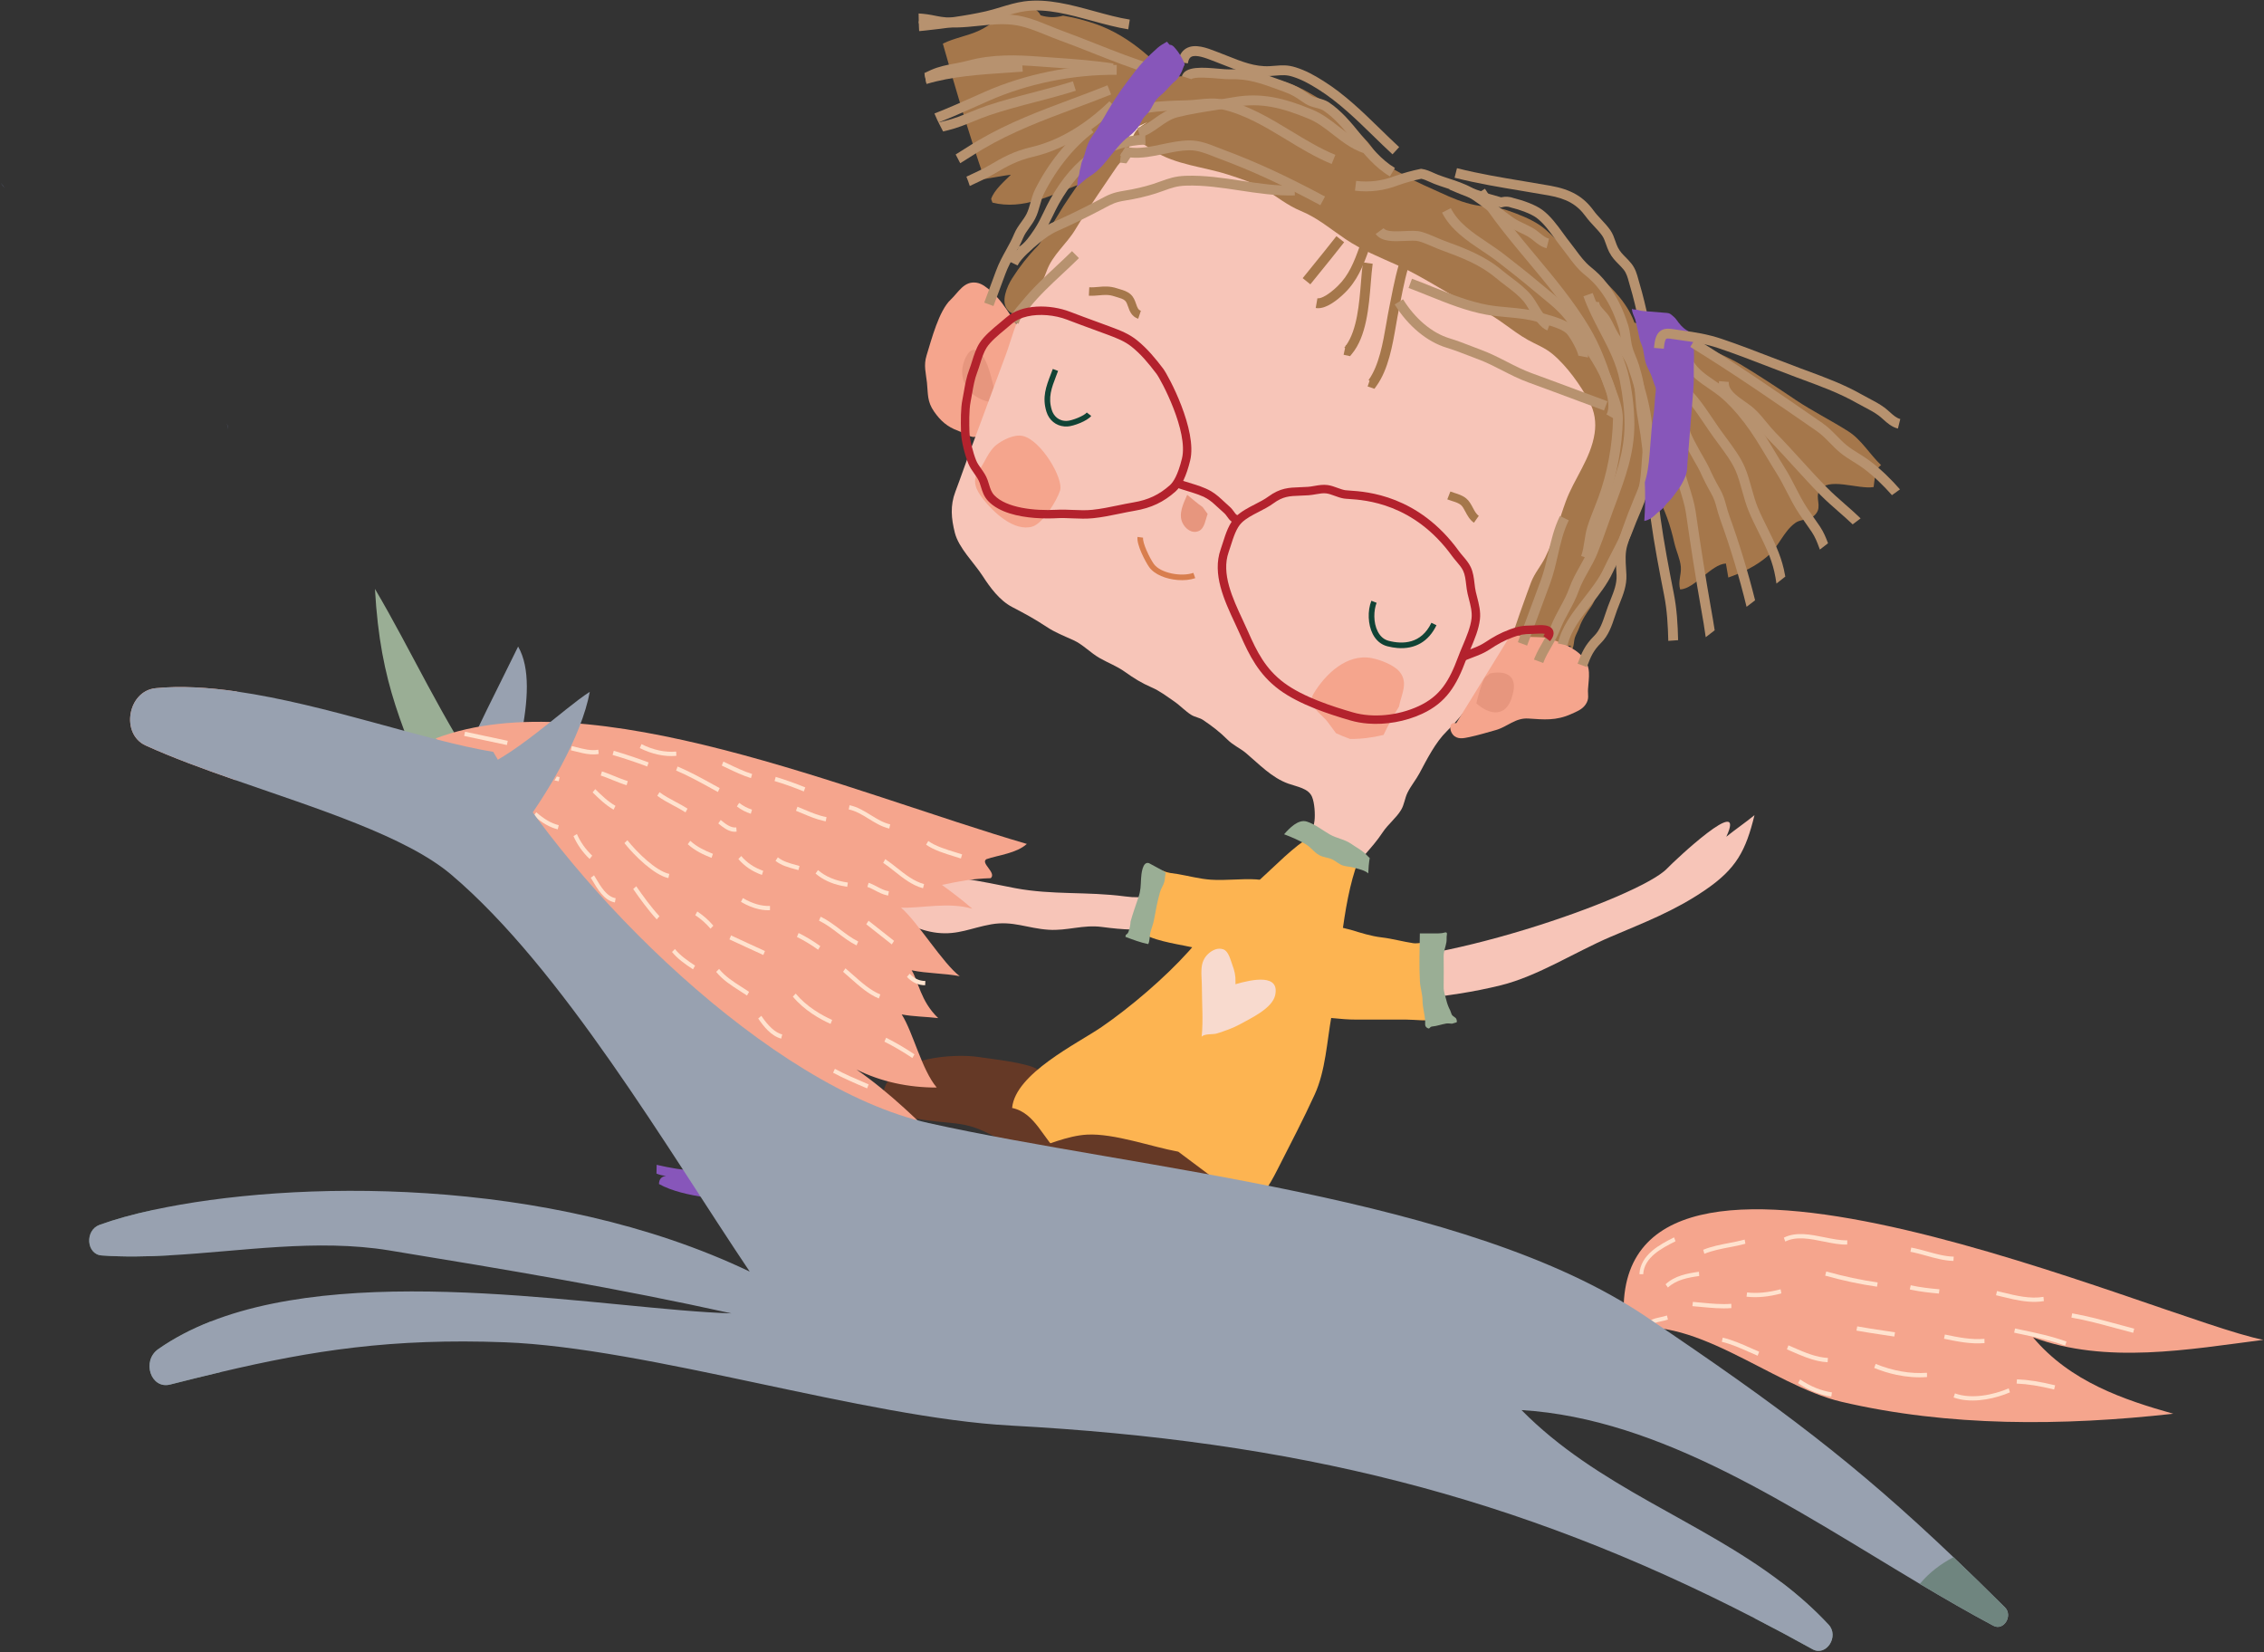 <?xml version="1.0" encoding="UTF-8" standalone="no"?>
<svg xmlns="http://www.w3.org/2000/svg" xmlns:xlink="http://www.w3.org/1999/xlink" xmlns:serif="http://www.serif.com/" width="100%" height="100%" viewBox="0 0 6955 5075" version="1.1" xml:space="preserve" style="fill-rule:evenodd;clip-rule:evenodd;stroke-linejoin:round;stroke-miterlimit:2;">
  <rect x="0" y="0" width="6955" height="5075" fill="#333333" stroke="none"/>
  <g>
    <g>
      <g>
        <g>
          <path d="M697.626,1300.19c1.321,6.35 1.992,12.521 1.846,18.467l-1.846,-18.467Z" style="fill:#717aa5;fill-rule:nonzero;"></path>
          <path d="M15.115,577.92c-4.5,-4.471 -8.721,-9.721 -12.608,-15.955c4.141,5.363 8.391,10.646 12.608,15.955" style="fill:#717aa5;fill-rule:nonzero;"></path>
          <path d="M3903.53,2762.03c-93.354,-23.158 -224.837,-38.958 -320.725,-23.004c-54.071,8.996 -64.183,22.729 -126.721,14.442c-117.037,-15.513 -222.287,-3.746 -337.279,-25.321c-51.983,-9.754 -104.533,-22 -156.937,-28.696c-55.409,-7.079 -76.775,4.587 -127.034,14.383c-105.15,20.496 -208.641,-26.516 -318.883,-15.504c3.188,91.308 141.933,60.488 175.833,134.292c-50.366,-12.646 -116.312,-6.542 -145.995,-56.179c121.183,-29.155 219.329,76.104 333.512,88.891c63.458,7.109 104.208,-15.254 165.513,-26.079c66.629,-11.762 111.108,12.4 176.733,16.633c57.104,3.688 105.487,-16.216 163.325,-8.625c69.204,9.084 110.592,10.38 178.804,5.175c60.521,-4.616 115.588,17.067 175.313,24.496c61.312,7.625 121.975,-25.433 180.491,-4.179l-15.95,-110.725Z" style="fill:#f7c5b8;fill-rule:nonzero;"></path>
          <path d="M3296.71,3335.43c-46.558,3.492 -86.891,-47.037 -132.008,-60.621c-48.483,-14.596 -107.637,-20.483 -157.546,-27.975c-76.371,-11.462 -252.6,0.488 -288.483,91.017c-42.454,107.117 161.596,103.183 233.271,115.175c71.175,11.908 103.146,44.175 167.471,67.925c51.85,19.146 119.7,19.837 174.383,29.637l2.912,-215.158Z" style="fill:#653926;fill-rule:nonzero;"></path>
          <path d="M4987.77,4020.42c4.279,-712.284 1650.03,34.008 1965.22,95.116c-229.842,29.496 -482.092,75.646 -707.571,-7.654c114.375,136.404 278.958,191.804 430.921,234.638c-341.029,37.954 -690.184,40.216 -1019.24,-36.7c-217.462,-50.834 -463.479,-282.546 -683.879,-217.059l14.55,-68.341Z" style="fill:#f5a58d;fill-rule:nonzero;"></path>
          <path d="M1501.93,2419.4c-144.979,-211.167 -238.491,-421.979 -350.1,-610.496c16.917,300.309 87.321,423.809 190.338,688.842l159.762,-78.346Z" style="fill:#9aae95;fill-rule:nonzero;"></path>
          <path d="M1491.63,2266.79c7.417,13.967 15.271,28.192 23.563,42.679c10.183,1.667 20.07,3.108 29.745,4.388l-53.308,-47.067Z" style="fill:#faf4e8;fill-rule:nonzero;"></path>
          <path d="M1408.34,2371.93c53.604,-130.937 120.471,-256.541 183.316,-385.933c75.988,131.963 -29.845,408.783 -68.229,589.042l-115.087,-203.109Z" style="fill:#98a1b0;fill-rule:nonzero;"></path>
          <path d="M1634.13,2570.7c-11.629,-31.425 -25.371,-61.87 -41.358,-91.05c-29.059,-53.045 -214,-168.77 -254.171,-211.612c476.437,-180.9 1275.6,166.421 1815.84,324.221c-31.645,28.683 -85.866,33.941 -124.008,46.754c-19.933,11.954 31.979,41.621 13.15,58.404c-58.662,1.967 -95.125,9.192 -150.121,20.671c30.509,22.054 64.713,47.987 93.534,73.367c-73.371,-21.963 -159.438,-0.58 -219.017,-3.546c52.446,45.633 128.225,171.191 180.342,210.583c-46.584,-9.033 -101.513,-8.246 -147.784,-18.121c21.092,33.45 26.738,94.288 81.646,146.921c-34.779,-4.35 -76.721,-4.558 -112.146,-11.358c35.234,55.362 61.029,169.362 107.604,224.587c-86.545,0.234 -171.466,-17.666 -246.991,-55.537c100.196,68.796 199.679,165.587 271.25,239.304c-567.138,-59.688 -867.242,-540.917 -1249.53,-924.879c-6.017,-9.621 -12.088,-19.2 -18.242,-28.709" style="fill:#f5a58d;fill-rule:nonzero;"></path>
          <path d="M1448.59,2370.63c120.767,-35.913 283.442,-195.333 363.18,-245.467c-24.913,135.625 -130.663,317.634 -228.859,443.929c-70.862,66.405 -28.891,-12.212 -54.754,-14.908l-79.567,-183.554Z" style="fill:#98a1b0;fill-rule:nonzero;"></path>
          <path d="M1081.84,2363.8c3.463,0.738 7.092,0.509 10.771,-0.729c16.825,-5.637 30.779,-30.492 39.296,-69.983l-11.438,-2.475c-8.5,39.412 -21.445,56.779 -30.729,59.891c-4.366,1.467 -8.421,0.042 -12.025,-4.237c-9.766,-11.592 -14.175,-42.796 -0.779,-83.917l-11.037,-3.946c-16.213,49.755 -8.488,83.409 3.054,97.109c3.783,4.491 8.179,7.283 12.887,8.287" style="fill:#4d3548;fill-rule:nonzero;"></path>
          <path d="M1128.29,2405.9c9.142,12.417 40.096,52.071 0.638,71.359c-25.167,12.3 -106.163,-19.492 -112.063,-52.621c-10.921,-61.363 84.904,-54.754 111.425,-18.738" style="fill:#f5a58d;fill-rule:nonzero;"></path>
          <path d="M6553.12,4093.99l3.171,-12.812c-17.117,-4.404 -34.813,-9.217 -51.925,-13.875c-45.4,-12.35 -92.333,-25.133 -138.617,-33.146l-2.358,12.988c45.792,7.929 92.496,20.641 137.662,32.933c17.146,4.667 34.88,9.492 52.067,13.912" style="fill:#ffe2ce;fill-rule:nonzero;"></path>
          <path d="M6344.12,4133.28l4.117,-12.517c-45.837,-16.571 -93.567,-26.587 -139.721,-36.287l-18.283,-3.859l-2.742,12.913c6.109,1.3 12.209,2.579 18.304,3.858c47.9,10.063 93.171,19.571 138.325,35.892" style="fill:#ffe2ce;fill-rule:nonzero;"></path>
          <path d="M6184.46,3990.93c31.333,6.67 63.071,10.858 94.288,5.562l-1.205,-12.992c-40.966,6.955 -84.029,-3.57 -125.675,-13.745c-5.745,-1.409 -11.445,-2.8 -17.083,-4.13l-2.975,12.859c5.613,1.325 11.288,2.712 17.008,4.108c11.784,2.883 23.688,5.792 35.642,8.338" style="fill:#ffe2ce;fill-rule:nonzero;"></path>
          <path d="M5958.95,3867.72c13.783,2.933 27.779,5.033 42,5.404l0.854,-13.133c-27.304,-0.717 -54.391,-8.267 -80.583,-15.571c-16.238,-4.525 -33.025,-9.204 -49.896,-12.3l-2.458,12.971c16.412,3.004 32.966,7.625 48.979,12.087c13.471,3.755 27.175,7.575 41.104,10.542" style="fill:#ffe2ce;fill-rule:nonzero;"></path>
          <path d="M5871.21,3961.72c28.717,6.117 57.871,9.208 85.204,11.629l1.504,-13.096c-28.35,-2.512 -58.666,-5.754 -88.158,-12.362l-2.854,12.887c1.433,0.321 2.866,0.638 4.304,0.942" style="fill:#ffe2ce;fill-rule:nonzero;"></path>
          <path d="M5971.99,4112.15l0.517,0.109c40.204,8.32 81.775,16.929 123.966,13.262l-0.337,-13.096c-40.658,3.534 -81.471,-4.921 -120.938,-13.091l-0.516,-0.109l-2.692,12.925Z" style="fill:#ffe2ce;fill-rule:nonzero;"></path>
          <path d="M6195.13,4249.88c33.412,1.3 68.937,6.9 115.154,18.146l3.042,-12.846c-46.925,-11.421 -83.08,-17.104 -117.213,-18.433l-0.983,13.133Z" style="fill:#ffe2ce;fill-rule:nonzero;"></path>
          <path d="M5825.39,4222.88c32.129,6.842 64.013,9.225 94.425,6.938l-0.217,-13.108c-50.241,3.775 -104.733,-5.638 -157.575,-27.238l-4.516,12.367c22.462,9.179 45.233,16.221 67.883,21.041" style="fill:#ffe2ce;fill-rule:nonzero;"></path>
          <path d="M5687.78,3938.25c26.429,5.629 52.446,10.258 78.429,13.975l2.059,-13.029c-51.505,-7.371 -103.18,-18.375 -157.971,-33.642l-3.375,12.759c27.608,7.691 54.441,14.312 80.858,19.937" style="fill:#ffe2ce;fill-rule:nonzero;"></path>
          <path d="M5484.34,3813.58c34.016,-17.038 76.666,-8.409 117.912,-0.067c25.542,5.167 49.667,10.046 72.309,9.408l0.283,-13.129c-21.446,0.6 -45.004,-4.167 -69.946,-9.212c-43.012,-8.7 -87.487,-17.696 -124.933,1.054l4.375,11.946Z" style="fill:#ffe2ce;fill-rule:nonzero;"></path>
          <path d="M5235.8,3851.23c24.566,-10.017 51.133,-15.129 76.821,-20.071c16.208,-3.121 32.962,-6.346 49.225,-10.783l-2.259,-12.754c-15.854,4.325 -32.404,7.508 -48.408,10.587c-26.221,5.046 -53.329,10.263 -78.933,20.704l3.554,12.317Z" style="fill:#ffe2ce;fill-rule:nonzero;"></path>
          <path d="M5365.26,3982.94c32.033,3.812 68.046,0.437 107.042,-10.033l-2.213,-12.771c-37.662,10.116 -72.325,13.391 -103.016,9.737l-1.813,13.067Z" style="fill:#ffe2ce;fill-rule:nonzero;"></path>
          <path d="M5585.68,4180.44c9.425,2.009 18.984,3.363 28.688,3.838l1.092,-13.125c-36.68,-1.796 -72,-17.213 -106.167,-32.121c-5.1,-2.225 -10.175,-4.437 -15.225,-6.596l-4.671,12.3c5.025,2.15 10.075,4.35 15.15,6.567c26.217,11.437 53.096,23.167 81.133,29.137" style="fill:#ffe2ce;fill-rule:nonzero;"></path>
          <path d="M5612.04,4287.49c4.52,0.963 9.062,1.779 13.629,2.454l2.1,-13.029c-33.384,-4.929 -65.379,-17.937 -97.817,-39.796l-6.442,11.342c29.363,19.783 58.459,32.625 88.53,39.029" style="fill:#ffe2ce;fill-rule:nonzero;"></path>
          <path d="M6020.71,4298c51.158,10.892 111.4,-2.937 153.812,-21.221l-3.767,-12.229c-45.954,19.813 -113.483,34.296 -165.187,15.446l-4.142,12.513c6.238,2.27 12.688,4.087 19.284,5.491" style="fill:#ffe2ce;fill-rule:nonzero;"></path>
          <path d="M5199.16,4012.05c9.354,0.737 18.667,1.629 27.963,2.516c29.654,2.834 60.316,5.763 91.65,3.434l-0.204,-13.109c-30.442,2.263 -60.655,-0.625 -89.875,-3.416c-9.35,-0.896 -18.717,-1.788 -28.134,-2.53l-1.4,13.105Z" style="fill:#ffe2ce;fill-rule:nonzero;"></path>
          <path d="M5123.85,3954.81c25.871,-23.917 61.692,-30.579 96.167,-35.35l-0.884,-13.042c-36.266,5.025 -74.058,12.129 -102.525,38.442l7.242,9.95Z" style="fill:#ffe2ce;fill-rule:nonzero;"></path>
          <path d="M5036.24,3913.8l11.75,0.109c2.683,-52.196 57.512,-80.029 97.542,-100.354l1.654,-0.838l-4.429,-11.917l-1.655,0.842c-40.52,20.567 -101.754,51.654 -104.862,112.158" style="fill:#ffe2ce;fill-rule:nonzero;"></path>
          <path d="M5399.49,4164.3l4.612,-12.325c-9.016,-3.788 -17.987,-7.763 -26.958,-11.738c-27.237,-12.07 -55.4,-24.55 -84.787,-31.5l-2.98,12.859c28.455,6.729 56.167,19.008 82.967,30.887c9.033,4.004 18.067,8.004 27.146,11.817" style="fill:#ffe2ce;fill-rule:nonzero;"></path>
          <path d="M5083.38,4063.87c-0.983,-0.692 -1.966,-1.392 -2.954,-2.084c-2.787,-2.395 -5.717,-4.566 -8.712,-6.67c9.175,-4.925 19.012,-7.046 29.2,-9.23c6.529,-1.404 13.283,-2.85 20.054,-5.125l2.875,12.567c-7.367,2.471 -14.429,3.988 -21.259,5.454c-6.845,1.471 -13.245,2.892 -19.204,5.088" style="fill:#ffe2ce;fill-rule:nonzero;"></path>
          <path d="M1811.38,2638.48l7.909,-10.15c-20.555,-19.667 -35.925,-41.384 -46.996,-66.404l-10.609,6.27c11.742,26.538 27.996,49.53 49.696,70.284" style="fill:#ffe2ce;fill-rule:nonzero;"></path>
          <path d="M2017.44,2824.04l8.421,-9.629c-26.317,-28.609 -50.788,-62.584 -71.246,-92.042l-9.442,8.363c20.696,29.791 45.467,64.179 72.267,93.308" style="fill:#ffe2ce;fill-rule:nonzero;"></path>
          <path d="M2053.31,2697.27l2.8,-12.9c-41.434,-9.054 -99.746,-66.875 -128.838,-103.529l-8.975,8.979c30.079,37.904 90.858,97.8 135.013,107.45" style="fill:#ffe2ce;fill-rule:nonzero;"></path>
          <path d="M2185.77,2635.1l4.408,-12.409c-23.85,-9.445 -48.8,-20.82 -69.666,-39.941l-7.73,10.321c22.175,20.32 48.18,32.208 72.988,42.029" style="fill:#ffe2ce;fill-rule:nonzero;"></path>
          <path d="M2332.47,2792.96c11.267,2.4 22.246,3.346 32.892,2.825l0.067,-13.125c-25.68,1.246 -53.705,-6.858 -83.321,-24.096l-5.838,11.713c19.334,11.254 38.138,18.837 56.2,22.683" style="fill:#ffe2ce;fill-rule:nonzero;"></path>
          <path d="M2344.99,2933.39l4.904,-12.195l-4.829,-2.205c-32.629,-14.875 -66.375,-30.262 -99.254,-45.745l-5.025,12.145c32.942,15.509 66.713,30.909 99.375,45.8l4.829,2.2Z" style="fill:#ffe2ce;fill-rule:nonzero;"></path>
          <path d="M2294.74,3057.88l6.454,-11.329c-7.187,-4.859 -14.716,-9.65 -21.991,-14.284c-25.196,-16.037 -51.246,-32.62 -70.196,-56.075l-8.917,9.059c20.134,24.916 46.963,41.991 72.904,58.508c7.217,4.592 14.68,9.346 21.746,14.121" style="fill:#ffe2ce;fill-rule:nonzero;"></path>
          <path d="M2551.53,3145.08l4.846,-12.221c-32.421,-14.558 -78.171,-40.392 -112.012,-80.821l-8.788,9.221c35.217,42.067 82.496,68.804 115.954,83.821" style="fill:#ffe2ce;fill-rule:nonzero;"></path>
          <path d="M2699.82,3067.04l4.555,-12.35c-30.4,-12.562 -57.8,-36.871 -84.296,-60.375c-7.434,-6.596 -15.125,-13.412 -22.796,-19.908l-7.4,10.608c7.571,6.413 15.212,13.188 22.596,19.742c27.175,24.104 55.275,49.033 87.341,62.283" style="fill:#ffe2ce;fill-rule:nonzero;"></path>
          <path d="M2739.49,2900.86l7.108,-10.85l-78.325,-61.825l-7.108,10.85l78.325,61.825Z" style="fill:#ffe2ce;fill-rule:nonzero;"></path>
          <path d="M2835.51,2728.37l3.292,-12.783c-31.375,-8.462 -57.642,-29.317 -83.046,-49.479c-11.679,-9.275 -23.75,-18.858 -36.179,-27.129l-6.388,11.371c12.042,8.016 23.938,17.458 35.438,26.587c26.258,20.846 53.408,42.404 86.883,51.433" style="fill:#ffe2ce;fill-rule:nonzero;"></path>
          <path d="M2951.9,2637.03l3.787,-12.633c-6.425,-2.079 -13.083,-4.138 -19.846,-6.225c-30.704,-9.479 -62.45,-19.283 -84.158,-34.838l-6.696,11.155c23.117,16.57 55.696,26.633 87.204,36.358c6.713,2.075 13.329,4.117 19.709,6.183" style="fill:#ffe2ce;fill-rule:nonzero;"></path>
          <path d="M2531.35,2521.8c1.758,0.375 3.521,0.721 5.292,1.042l2.441,-12.971c-23.737,-4.309 -46.621,-13.971 -68.8,-23.334c-6.846,-2.887 -13.683,-5.775 -20.558,-8.52l-4.442,12.4c6.813,2.716 13.592,5.579 20.371,8.437c21.079,8.9 42.829,18.079 65.696,22.946" style="fill:#ffe2ce;fill-rule:nonzero;"></path>
          <path d="M2585.32,2720.86c5.6,1.192 11.375,2.212 17.337,3.071l2.058,-13.038c-38.045,-5.454 -68.066,-17.962 -91.829,-38.246l-7.433,10.584c21.579,18.421 47.837,30.808 79.867,37.629" style="fill:#ffe2ce;fill-rule:nonzero;"></path>
          <path d="M2513.22,2917.28l6.725,-11.137c-21.162,-15.279 -43.575,-28.829 -66.608,-40.279l-5.221,12.05c22.513,11.187 44.417,24.433 65.104,39.366" style="fill:#ffe2ce;fill-rule:nonzero;"></path>
          <path d="M2663.85,3343.16l4.663,-12.308l-6.338,-2.696c-32.458,-13.821 -66.025,-28.112 -97.367,-45.067l-5.545,11.884c31.779,17.183 65.57,31.575 98.254,45.491l6.333,2.696Z" style="fill:#ffe2ce;fill-rule:nonzero;"></path>
          <path d="M2802.79,3249.9l6.433,-11.342c-27.954,-18.813 -57.225,-35.967 -87,-50.988l-5.279,12.021c29.379,14.821 58.262,31.746 85.846,50.309" style="fill:#ffe2ce;fill-rule:nonzero;"></path>
          <path d="M2399.86,3190.3l3.171,-12.813c-20.825,-5.354 -41.825,-24.066 -64.209,-57.204l-9.525,8.229c15.313,22.675 39.284,53.742 70.563,61.788" style="fill:#ffe2ce;fill-rule:nonzero;"></path>
          <path d="M2306.46,2499.6l3.746,-12.646c-14.238,-4.542 -27.525,-11.538 -39.492,-20.792l-7.021,10.917c12.967,10.029 27.359,17.604 42.767,22.521" style="fill:#ffe2ce;fill-rule:nonzero;"></path>
          <path d="M2452.77,2672.67l3.4,-12.75c-3.187,-0.896 -6.416,-1.771 -9.65,-2.646c-20.258,-5.488 -41.204,-11.163 -56.937,-23.85l-7.196,10.775c17.492,14.112 39.525,20.083 60.833,25.85c3.204,0.871 6.392,1.733 9.55,2.621" style="fill:#ffe2ce;fill-rule:nonzero;"></path>
          <path d="M2182.71,2852.65l8.713,-9.304c-14.584,-17.092 -31.184,-31.75 -49.342,-43.562l-6.292,11.433c17.263,11.233 33.046,25.171 46.921,41.433" style="fill:#ffe2ce;fill-rule:nonzero;"></path>
          <path d="M2128.94,2977.44l6.359,-11.392c-24.209,-16.004 -45.584,-30.892 -61.963,-51.013l-8.883,9.092c17.396,21.379 39.5,36.792 64.487,53.313" style="fill:#ffe2ce;fill-rule:nonzero;"></path>
          <path d="M1884.9,2487.01l5.767,-11.758c-23.596,-13.484 -44.054,-33.575 -62.1,-51.305l-8.021,10.046c17.613,17.3 39.529,38.834 64.354,53.017" style="fill:#ffe2ce;fill-rule:nonzero;"></path>
          <path d="M2105.89,2495.28l6.221,-11.483c-12.158,-7.775 -24.971,-14.621 -37.358,-21.242c-16.563,-8.841 -33.68,-17.987 -48.746,-29.187l-6.854,11.042c15.716,11.683 33.195,21.02 50.1,30.054c12.208,6.521 24.833,13.262 36.637,20.816" style="fill:#ffe2ce;fill-rule:nonzero;"></path>
          <path d="M2205.34,2432.72l5.587,-11.858c-7.02,-3.829 -13.991,-7.671 -20.937,-11.496c-36.417,-20.058 -70.813,-39.004 -108.404,-54.871l-4.634,12.317c37.092,15.654 71.25,34.471 107.417,54.392c6.963,3.833 13.942,7.679 20.971,11.516" style="fill:#ffe2ce;fill-rule:nonzero;"></path>
          <path d="M2731.8,2545.05l2.912,-12.875c-21.504,-4.937 -40.075,-16.4 -59.733,-28.533c-19.988,-12.338 -40.654,-25.096 -64.517,-30.175c-0.191,-0.042 -0.375,-0.079 -0.566,-0.121l-2.696,12.925c0.179,0.038 0.354,0.071 0.533,0.108c22.075,4.705 41.071,16.425 61.167,28.834c19.525,12.05 39.716,24.516 62.9,29.837" style="fill:#ffe2ce;fill-rule:nonzero;"></path>
          <path d="M1988.31,2354.43l4.246,-12.475c-35.867,-13.487 -71.913,-25.521 -107.154,-35.758l-3.484,12.729c34.984,10.163 70.779,22.108 106.392,35.504" style="fill:#ffe2ce;fill-rule:nonzero;"></path>
          <path d="M1924.97,2411.93l3.554,-12.705c-14.308,-4.266 -28.433,-10.05 -42.1,-15.637c-12.071,-4.938 -24.55,-10.042 -37.208,-14.138l-3.779,12.634c12.279,3.975 24.575,9.004 36.466,13.866c13.896,5.688 28.267,11.567 43.067,15.98" style="fill:#ffe2ce;fill-rule:nonzero;"></path>
          <path d="M1710.58,2385.13c2.888,0.558 5.783,1.108 8.588,1.75l-2.759,12.908l-0.162,-0.033c-4.292,-0.913 -8.654,-1.758 -13.013,-2.571c2.767,-3.762 5.229,-7.783 7.346,-12.054" style="fill:#ffe2ce;fill-rule:nonzero;"></path>
          <path d="M1713.36,2547.49l3.121,-12.825c-22.971,-5.77 -44.925,-18.42 -69.092,-39.795l-7.583,10.445c25.512,22.575 48.883,35.975 73.554,42.175" style="fill:#ffe2ce;fill-rule:nonzero;"></path>
          <path d="M1559.89,2275.57l-131.28,-27.955l-2.749,12.913l131.28,27.954l2.749,-12.912Z" style="fill:#ffe2ce;"></path>
          <path d="M1433.72,2313.81c19.359,4.12 40.355,6.508 65.875,7.491l0.98,-13.133c-25.759,-0.992 -46.759,-3.433 -66.034,-7.688l-2.825,12.896c0.667,0.146 1.338,0.292 2.004,0.434" style="fill:#ffe2ce;fill-rule:nonzero;"></path>
          <path d="M2022.17,2318.01c18.917,4.029 37.6,5.287 55.534,3.671l-0.375,-13.096c-33.842,3.054 -70.7,-4.821 -106.592,-22.763l-5.242,12.038c18.771,9.383 37.838,16.137 56.675,20.15" style="fill:#ffe2ce;fill-rule:nonzero;"></path>
          <path d="M2469.3,2431.02l4.546,-12.354c-29.659,-12.213 -60.225,-23.083 -90.846,-32.308l-3.584,12.695c30.3,9.125 60.538,19.884 89.884,31.967" style="fill:#ffe2ce;fill-rule:nonzero;"></path>
          <path d="M2724.1,2749.93c1.433,0.304 2.883,0.567 4.35,0.788l2.113,-13.025c-12.813,-1.913 -24.142,-7.855 -36.146,-14.15c-8.25,-4.33 -16.784,-8.805 -25.946,-11.946l-3.958,12.579c8.412,2.879 16.579,7.167 24.475,11.308c11.012,5.775 22.358,11.729 35.112,14.446" style="fill:#ffe2ce;fill-rule:nonzero;"></path>
          <path d="M2631.24,2904l5.25,-12.037c-19.871,-9.942 -38.121,-23.734 -55.767,-37.071c-18.704,-14.133 -38.041,-28.75 -59.612,-39.113l-5.096,12.109c20.608,9.9 39.504,24.183 57.783,37.996c18.042,13.633 36.696,27.733 57.442,38.116" style="fill:#ffe2ce;fill-rule:nonzero;"></path>
          <path d="M2575.87,3401.42l6.875,-11.025c-7.275,-5.441 -15.108,-11.029 -23.404,-16.946c-26.371,-18.812 -56.267,-40.129 -73.167,-60.916l-8.891,9.091c17.883,21.988 48.429,43.775 75.379,63c8.241,5.875 16.029,11.434 23.208,16.796" style="fill:#ffe2ce;fill-rule:nonzero;"></path>
          <path d="M2826.88,3024.76c4.913,1.046 9.975,1.575 15.188,1.592l0.6,-13.142c-18.434,-0.037 -34.213,-7.329 -48.2,-22.266l-8.35,9.7c12.008,12.829 25.666,20.904 40.762,24.116" style="fill:#ffe2ce;fill-rule:nonzero;"></path>
          <path d="M2340.65,2687.46l4.029,-12.55c-27.846,-9.787 -49.975,-24.679 -67.663,-45.52l-8.729,9.279c18.733,22.083 43.083,38.5 72.363,48.791" style="fill:#ffe2ce;fill-rule:nonzero;"></path>
          <path d="M2248.56,2554c4.738,1.008 9.521,1.25 14.346,0.504l-1.054,-13.016c-15.484,2.408 -32.15,-9.53 -47.85,-22.788l-7.388,10.621c13.296,11.225 27.388,21.579 41.946,24.679" style="fill:#ffe2ce;fill-rule:nonzero;"></path>
          <path d="M2306.96,2390.07l3.658,-12.675c-24.925,-7.704 -48.908,-19.192 -72.096,-30.3c-5.421,-2.596 -10.837,-5.192 -16.279,-7.746l-5.008,12.146c5.412,2.546 10.808,5.129 16.204,7.712c23.529,11.275 47.866,22.929 73.521,30.863" style="fill:#ffe2ce;fill-rule:nonzero;"></path>
          <path d="M1886.6,2771.48c0.8,0.17 1.604,0.32 2.425,0.454l2.258,-13c-27.404,-4.463 -45.837,-35.609 -62.091,-63.071c-1.467,-2.475 -2.904,-4.904 -4.321,-7.271l-9.883,7.675c1.404,2.346 2.833,4.754 4.283,7.208c16.242,27.434 36.346,61.409 67.329,68.005" style="fill:#ffe2ce;fill-rule:nonzero;"></path>
          <path d="M1789.81,2313.36c16.391,3.491 32.991,5.496 49.429,2.537l-1.317,-12.966c-21.633,3.887 -44.758,-2.021 -67.133,-7.738c-4.742,-1.212 -9.446,-2.412 -14.079,-3.508l-2.98,12.858c4.575,1.083 9.217,2.267 13.9,3.467c7.33,1.871 14.734,3.762 22.18,5.35" style="fill:#ffe2ce;fill-rule:nonzero;"></path>
          <path d="M5390.07,4970.65c59.033,30.346 118.396,62.15 178.208,95.325c41.846,23.188 82.692,-39.604 49.184,-75.57c-44.805,-48.146 -93.159,-90.713 -143.917,-129.405c-32.9,17.825 -59.158,50.725 -83.475,109.65" style="fill:#6f857f;fill-rule:nonzero;"></path>
          <path d="M312.187,3856.27c67.812,4.829 137.25,3.67 207.675,-0.275c14.617,-53.155 -8.921,-99.884 -48.625,-139.613c-64.213,13.879 -119.988,29.5 -165.404,45.992c-45.734,16.591 -40.792,90.521 6.354,93.896" style="fill:#6f857f;fill-rule:nonzero;"></path>
          <path d="M522.524,4252.84c53.884,-13.692 105.763,-26.53 156.417,-38.463c31,-76.442 11.346,-124.067 -32.396,-154.987l-0.05,-0.009c-58.096,22.846 -111.908,50.771 -160.229,84.588c-52.033,36.466 -22.929,123.875 36.258,108.871" style="fill:#6f857f;fill-rule:nonzero;"></path>
          <path d="M447.469,2289.81c81.475,37.12 176.542,71.916 275.38,106.35c16.562,-62.963 21.925,-138.809 17.825,-200.73c-1.709,-25.97 -6.371,-49.404 -13.08,-71.329c-88.158,-12.662 -172.845,-17.808 -249.47,-10.183c-85.717,8.467 -108.671,140.337 -30.655,175.892" style="fill:#f5a58d;fill-rule:nonzero;"></path>
          <path d="M530.964,2209.48c-2.217,-0.75 -4.455,-1.417 -6.721,-1.95c-11.984,-2.508 -23.871,-1.479 -35.659,3.087c-2.145,1.188 -4.287,2.38 -6.429,3.567c-1.625,-2.562 -2.608,-5.592 -2.729,-9.096c-0.971,-28.016 53.342,-45.146 54.154,-5.979l4.2,0.896c-0.266,3.717 -1.308,7.008 -2.908,9.887c-1.304,-0.179 -2.608,-0.32 -3.908,-0.412" style="fill:#4d3548;fill-rule:nonzero;"></path>
          <path d="M3044.8,611.225c8.679,-27.25 41.204,-55.025 60.746,-74.545c-19.733,2.325 -49.613,8.166 -81.208,13.166c-1.113,-3.3 -2.234,-6.604 -3.371,-9.9c-20.304,-58.754 -39.409,-117.958 -57.709,-177.433c-23.325,-75.821 -45.333,-152.071 -66.841,-228.479c35.954,-17.863 75.816,-23.263 112.333,-40.479c46.929,-22.121 98.679,-74.234 156.8,-68.784c14.158,1.65 24.538,9.067 31.142,22.246c22.771,7.204 45.796,7.6 69.075,1.192c33.5,5.3 69.279,14.746 101.566,26.096c107.605,37.833 189.596,118.987 266.242,206.237l-91.154,259.279c-75.904,4.588 -156.658,-0.441 -227.675,26.809c-84.95,32.595 -171.583,79.379 -265.963,55.745c-1.354,-3.704 -2.679,-7.42 -3.983,-11.15" style="fill:#a5774b;fill-rule:nonzero;"></path>
          <path d="M4907.93,1116.06c-4.084,15.596 45.246,-115.245 39.021,-126.841c66.141,-27.846 343.212,96.116 397.366,128.512c60.25,36.038 115.117,72.575 171.934,110.671c50.591,33.925 109.17,63.179 161.675,96.492c40.195,25.504 65.333,69.912 100.725,103.758c-20.05,13.717 -19.234,44.646 -22.85,67.375c-47.725,8.254 -143.313,-33.417 -167.705,12.417c-11.341,21.312 8.113,46.266 -8.554,68.433c-18.671,24.838 -43.475,14.533 -64.216,29.254c-36.434,25.859 -49.813,71.65 -85.846,102.679c-36.313,31.271 -78.321,50.205 -120.1,65.171c-2.492,-14.35 -4.942,-28.708 -7.354,-43.071c-44.725,1.734 -95.809,77.742 -140.613,79.68c-7.158,-25.25 4.208,-45.38 2.096,-69.638c-2.121,-24.346 -14.325,-48.571 -19.696,-72.362c-13.021,-57.696 -28.021,-98.246 -54.025,-150.73c-32.408,-65.4 -59.117,-131.15 -86.421,-198.754l-95.437,-203.046Z" style="fill:#a5774b;fill-rule:nonzero;"></path>
          <path d="M3166.84,1057.01c-44.646,-49.237 -73.767,-121.6 -123.721,-163.691c-12.65,-10.659 -26.333,-22.417 -43.625,-25.005c-38.146,-5.704 -55.088,29.605 -79.121,52.275c-36.004,33.963 -58.425,120.984 -73.95,171.171c-9.633,31.121 -1.904,54.084 1.171,83.446c3.704,35.363 0.062,57.604 22.037,89.225c19.5,28.058 40.955,47 72.921,58.433c12.259,4.384 37.209,20.134 49.634,19.455c20.27,-1.109 18.795,-15.459 25.383,-33.471l149.271,-251.838Z" style="fill:#f5a58d;fill-rule:nonzero;"></path>
          <path d="M3050.82,1181.54c-4.341,-14.391 -21.141,-105.458 -58.766,-106.9c-19.638,-0.754 -33.809,38.834 -35.8,57.859c-6.209,59.346 43.871,100.554 99.587,104.375c1.954,-3.134 3.913,-6.267 5.871,-9.404l-10.892,-45.93Z" style="fill:#e7967e;fill-rule:nonzero;"></path>
          <path d="M4824.94,1983.16c-1.446,6.679 0.625,9.596 6.213,8.741c4.337,-10.57 3.458,-21.7 6.6,-32.516c2.483,-8.529 10.337,-21.888 13.875,-32.142c8.212,-23.821 22.562,-44.033 36.437,-64.033c12.85,-18.517 18.567,-42.929 27.538,-64.846c9.2,-22.492 17.983,-42.917 29.921,-64.483c12.133,-21.925 19.116,-49.621 29.112,-73.459c5.379,-12.833 12.583,-25.541 17.867,-38.091c5.029,-11.946 5.95,-24.338 11.354,-35.655c19.367,-40.52 36.825,-80.479 41.329,-126.066c1.492,-15.125 6.692,-20.946 11.038,-34.846c3.775,-12.083 2.925,-27.221 3.945,-39.846c2.734,-33.833 11.963,-73.908 7.792,-107.2c-9.775,-77.967 -27.658,-156.862 -34.912,-234.325c-12.58,-134.375 -146.709,-210.846 -238.184,-294.846c-21.796,-20.012 -39.908,-40.912 -63.687,-57.266c-28.617,-19.684 -67.209,-34.638 -101.167,-46.28c-33.671,-11.545 -64.504,-9.479 -98.667,-16.145c-36.595,-7.142 -72.187,-22.217 -106.091,-37.938c-35.3,-16.367 -71.413,-30.875 -105.1,-50.371c-22.121,-12.8 -47.779,-24.791 -67.25,-41.341c-20.459,-17.392 -34.288,-44.713 -52.238,-65.1c-13.75,-15.621 -29.662,-28.055 -43.554,-43.421c-9.571,-10.588 -17.254,-25.992 -27.475,-35.684c-10.742,-10.187 -26.087,-17.604 -37.833,-27.137c-21.15,-17.175 -47.296,-30.346 -70.529,-43.992c-82.988,-48.733 -188.421,-62.525 -283.546,-67.321c-35.442,-1.783 -70.421,12.659 -105.729,16.525c-35.696,3.905 -63.15,-4.508 -96.905,13.909c-15.662,8.546 -29.816,20.983 -45.095,30.566c-15.2,9.525 -35.642,17.634 -47.55,31.005c-28.209,31.662 -44.867,86.108 -58.438,125.458c-28.921,83.871 -90.587,150.371 -134.362,226.317c-8.45,14.662 -17.175,28.316 -27.434,41.554c-13.075,16.875 -21.158,39.304 -35.787,54.166c-28.434,28.892 -54.517,62.425 -77.234,98.113c-15.545,24.417 -36.262,72.412 -13.329,97.179c18.088,19.533 54.429,25.788 77.404,36.558c56.43,26.45 110.434,49 170.871,66.117c41.409,11.729 81.267,18.554 123.034,26.992c52.891,10.687 103.158,29.421 154.304,46.121c78.337,25.587 159.7,49.4 233.266,86.833c157.209,80 309.392,168.421 467.975,246.033c62.496,30.588 118.496,73.825 178.034,109.859c59.721,36.145 118.304,76.137 176.491,114.766c41.825,27.767 -148.516,103.534 -106.854,130.504c15.338,9.93 -27.054,172.034 -21.771,191.034l276.321,-24Z" style="fill:#a5774b;fill-rule:nonzero;"></path>
          <path d="M3474.09,398.436l50.483,-23.167c-26.462,17.309 -36.254,21.667 -47.016,51.609c-10.417,-5.171 -16.163,-12.288 -3.467,-28.442" style="fill:#fcdfd0;fill-rule:nonzero;"></path>
          <path d="M2934.66,1510.95c17.013,-44.883 32.442,-90.371 49.134,-135.375c35.666,-96.154 71.333,-192.308 107,-288.462c16.329,-44.021 29.12,-101.359 56.041,-139.796c27.259,-38.921 52.013,-67.875 68.346,-114.292c17.542,-49.85 61.763,-83.754 88.108,-127.875c22.53,-37.725 43.888,-69.321 69.192,-107.017c14.646,-21.825 31.317,-46.2 45.358,-66.958c3.1,-4.583 11.888,-17.704 15.267,-22.267c3.625,-4.895 17.196,-19.916 19.663,-23.737c11.195,-17.363 17.454,-37.696 24.512,-57.575c0.088,-0.254 0.179,-0.471 0.267,-0.721c5.358,2.658 11.925,4.808 17.904,7.388c18.904,8.154 31.037,17.745 48.304,28.8c68.121,43.604 154.167,49.037 228.925,73.337c36.488,11.858 77.617,24.871 110.638,44.146c39.029,22.783 70.829,50.183 113.025,67.492c50.6,20.754 91.195,55.5 136.441,86.016c51.638,34.825 105.167,55.734 161.109,80.992c87.445,39.483 165.57,97.112 254.008,135.975c53.908,23.692 94.825,64.471 145.35,92.8c26.317,14.758 51.9,23.662 75.637,43.312c44.867,37.134 87.025,96.93 113.659,146.742c16.066,30.046 21.371,62.738 15.971,97.879c-11.955,77.779 -62.859,138.338 -88.617,208.892c-20.538,56.25 -36.3,117.733 -62.838,171.221c-13.375,26.954 -32.316,47.671 -43.625,76.604c-8.9,22.771 -16.558,46.1 -25.079,69.025c-25.904,69.679 -45.075,148.083 -90.296,207.521c-47.237,62.096 -87.745,126.487 -143.245,180.737c-35.242,34.446 -61.05,86.109 -83.988,128.959c-11.104,20.75 -26.617,39.12 -37.033,60.245c-8.304,16.846 -9.834,36.367 -19.459,52.538c-14.895,25.017 -40.325,44.225 -56.716,69.033c-17.738,26.838 -35.609,46.6 -56.125,70.421c-5.571,6.467 -9.429,13.654 -12.8,21.013c-50.221,-25.234 -102.875,-46.134 -155.925,-64.342c8.2,-26.15 14.058,-51.196 15.408,-62.842c2.258,-19.458 0.279,-54.604 -7.729,-73.408c-11.046,-25.946 -45.363,-30.567 -72.621,-40.275c-51.129,-18.221 -89.292,-59.388 -130.312,-94.008c-16.855,-14.225 -39.392,-23.867 -56.863,-41.367c-23.042,-23.075 -48.204,-42.408 -75.317,-60.463c-10.116,-6.737 -24.358,-8.491 -35.25,-15.087c-18.32,-11.096 -34.995,-29.404 -53.058,-41.721c-23.892,-16.292 -44.087,-32.242 -70.65,-43.65c-28.933,-12.421 -54.004,-28.033 -80.096,-46.729c-24.996,-17.913 -50.704,-27.142 -78.037,-42.638c-28.859,-16.358 -51.071,-41.587 -80.879,-55.095c-30.355,-13.755 -55.642,-23.217 -82.763,-41.234c-36.212,-24.058 -66.625,-40.387 -105.079,-60.412c-38.796,-20.2 -68.104,-60.2 -90.988,-95.725c-25.733,-39.954 -73.433,-85.575 -85.275,-132.488c-11.116,-44.037 -14.545,-83.471 1.396,-125.529" style="fill:#f7c5b8;fill-rule:nonzero;"></path>
          <path d="M4648.76,1937.31c-7.979,24.725 77.179,16.958 96.809,21.425c38.433,8.737 90.82,28.996 116.562,59.3c27.046,31.842 18.538,62.112 16.233,99.083c-1.1,17.6 4.959,29.538 -8.066,47.796c-10.634,14.908 -27.984,21.292 -43.504,28.3c-46.767,21.108 -83.942,17.038 -131.613,13.858c-40.012,-2.666 -64.271,25.334 -99.929,35.388c-26.033,7.346 -55.029,16.067 -81.729,21.662c-16.984,3.559 -36.513,8.35 -50.242,-7.504c-11.267,-13.008 -13.167,-40.433 10.275,-35.2l175.204,-284.108Z" style="fill:#f5a58d;fill-rule:nonzero;"></path>
          <path d="M4545.85,2121.24c3.767,-12.3 7.742,-24.833 13.367,-36.433c1.362,-2.817 3.787,-3.212 4.85,-6.775c4.808,-1.933 8.733,-5.179 11.804,-9.175c43.492,-9.6 83.425,1.788 73.296,54.713c-16.154,84.391 -72.046,74.22 -113.9,36.758c3.271,-13.096 6.629,-26.167 10.583,-39.088" style="fill:#e7967e;fill-rule:nonzero;"></path>
          <path d="M4104.18,2252.13c-8.47,-11.242 -16.658,-22.855 -25.416,-34.271c-21.904,-28.563 -65.775,-49.742 -43.313,-87.3c35.371,-59.146 102.088,-124.129 178.959,-108.979c27.904,5.5 68.808,21.637 85.462,42.233c27.508,34.029 4.525,70.1 -2.137,106.537c-9.53,15.359 -18.605,30.996 -27.109,46.917c-6.887,12.892 -13.883,26.35 -20.337,40.196c-33.842,8.217 -68.596,12.708 -103.209,12.333c-14.662,-5.166 -28.766,-11.462 -42.9,-17.666" style="fill:#f5a58d;fill-rule:nonzero;"></path>
          <path d="M3141.45,1339.03c-25.695,-5.483 -60.429,11.784 -80.17,27.163c-24.63,19.187 -34.875,52.541 -53.513,78.221c-23.292,32.091 -10.458,59.287 12.729,89.004c30.938,39.646 94.879,100.696 150.963,84.058c32.191,-9.55 75.166,-79.608 85.083,-110.692c11.55,-36.191 -58.612,-155.704 -115.092,-167.754" style="fill:#f5a58d;fill-rule:nonzero;"></path>
          <path d="M4293,1990.47c53.937,4.313 95.858,-19.879 119.833,-70.02l-15.579,-7.446c-31.346,65.541 -88.558,66.312 -131.033,55.412c-14.58,-3.741 -25.95,-13.441 -33.792,-28.825c-14.158,-27.775 -12.467,-65.287 -3.483,-87.983l-16.055,-6.363c-12.341,31.167 -10.633,73.188 4.146,102.188c10.05,19.717 25.571,32.758 44.888,37.717c10.746,2.754 21.116,4.525 31.075,5.32" style="fill:#114335;fill-rule:nonzero;"></path>
          <path d="M3269.91,1309.92c3.058,0.245 6.183,0.283 9.363,0.104c18.904,-1.054 61.279,-17.163 73.004,-32.438l-13.7,-10.516c-7.734,10.075 -44.559,24.829 -60.271,25.712c-26.671,1.475 -41.8,-16.092 -47.092,-33.042c-12.116,-38.795 -0.925,-67.937 13.246,-104.837c1.946,-5.063 3.933,-10.242 5.913,-15.579l-16.196,-6.009c-1.954,5.275 -3.921,10.396 -5.842,15.396c-14.762,38.45 -27.512,71.65 -13.608,116.175c8.129,26.038 29.258,42.963 55.183,45.034" style="fill:#114335;fill-rule:nonzero;"></path>
          <path d="M3617.76,1781.58c19.587,1.566 38.816,-0.263 54.033,-5.688l-5.796,-16.266c-35.816,12.75 -101.35,1.483 -121.875,-27.971c-12.466,-17.884 -34.796,-64.017 -32.583,-80.117l-17.113,-2.35c-3.337,24.279 24.063,75.896 35.525,92.342c16.392,23.512 52.675,37.241 87.809,40.05" style="fill:#d87e4e;fill-rule:nonzero;"></path>
          <path d="M3694.53,1557.55l15.333,21.137c-6.542,16.867 -9.192,44.446 -26.929,52.267c-21.538,9.5 -41.608,-6.8 -50.258,-24.771c-13.138,-27.283 2.045,-58.425 14.425,-86.346c15.425,12.679 30.825,26.271 47.429,37.713" style="fill:#e7967e;fill-rule:nonzero;"></path>
          <path d="M4527.9,1605.68l14.925,-21.179c-8.016,-5.655 -13.116,-15.242 -18.512,-25.392c-5.35,-10.063 -10.883,-20.471 -19.938,-27.979c-10.883,-9.034 -24.137,-13.225 -35.829,-16.929c-4.596,-1.455 -8.937,-2.834 -13.004,-4.421l-9.442,24.129c4.867,1.904 9.83,3.475 14.625,4.992c10.346,3.279 20.121,6.37 27.109,12.166c5.121,4.246 9.241,11.996 13.6,20.204c6.283,11.813 13.396,25.196 26.466,34.409" style="fill:#a5774b;fill-rule:nonzero;"></path>
          <path d="M3496.52,979.125l8.225,-24.575c-7.995,-2.671 -10.541,-9.033 -14.7,-20.992c-3.42,-9.829 -7.291,-20.966 -16.862,-29.575c-9.858,-8.87 -22.196,-12.495 -33.083,-15.7c-2.617,-0.77 -5.205,-1.525 -7.684,-2.35c-23.375,-7.758 -40.866,-6.166 -57.779,-4.637c-8.867,0.808 -18.037,1.637 -28.404,1.142l-1.246,25.875c12.163,0.587 22.696,-0.367 31.992,-1.209c16.216,-1.475 29.037,-2.633 47.275,3.417c2.762,0.921 5.629,1.767 8.537,2.621c9.042,2.658 17.579,5.166 23.063,10.1c4.616,4.158 6.983,10.954 9.721,18.825c4.437,12.754 10.512,30.216 30.945,37.058" style="fill:#a5774b;fill-rule:nonzero;"></path>
          <path d="M4222.29,1194.18l6.538,-9.175c36.35,-51 48.846,-123.366 59.871,-187.212c2.787,-16.163 5.425,-31.433 8.329,-45.7c1.854,-9.1 3.646,-18.142 5.421,-27.129c9.362,-47.3 18.2,-91.971 34.587,-136.675l-28.379,-10.4c-17.2,46.921 -26.262,92.716 -35.858,141.204c-1.767,8.933 -3.546,17.921 -5.388,26.971c-2.996,14.704 -5.671,30.191 -8.5,46.587c-10.475,60.659 -22.35,129.421 -54.696,174.813l3.08,2.196l-5.955,17.354l20.95,7.166Z" style="fill:#a5774b;fill-rule:nonzero;"></path>
          <path d="M4147.27,1094.01l5.883,-7.088c44.642,-53.821 51.975,-144.454 57.867,-217.283c1.75,-21.625 3.4,-42.05 5.833,-59.525l-29.941,-4.163c-2.55,18.334 -4.238,39.18 -6.021,61.25c-5.275,65.196 -11.775,145.546 -45.508,193.242l-1.309,-0.287l-0.658,2.991c-1.146,1.525 -2.321,3.021 -3.529,4.475l2.146,1.779l-4.48,20.271l19.717,4.338Z" style="fill:#a5774b;fill-rule:nonzero;"></path>
          <path d="M4045.71,946.561c28.325,2.262 61.541,-23.629 84.883,-46.333c38.504,-37.467 56.583,-82.421 74.637,-133.046l-28.47,-10.154c-17.359,48.683 -33.334,88.541 -67.246,121.529c-25.363,24.675 -50.35,39.725 -62.409,37.746l-5.22,29.77c1.262,0.225 2.537,0.384 3.825,0.488" style="fill:#a5774b;fill-rule:nonzero;"></path>
          <path d="M4025.36,873.365c9.271,-11.488 18.655,-23.059 28.084,-34.68c25.112,-30.962 51.083,-62.979 75.796,-94.587l-23.809,-18.621c-24.554,31.396 -50.433,63.304 -75.466,94.167c-9.442,11.641 -18.842,23.233 -28.13,34.741l23.525,18.98Z" style="fill:#a5774b;fill-rule:nonzero;"></path>
          <path d="M4927.59,1260.91l10.513,-28.341c-26.304,-9.754 -52.588,-19.567 -78.871,-29.375c-50.567,-18.875 -102.854,-38.396 -154.45,-57.192c-26.383,-9.621 -50.387,-21.908 -75.804,-34.921c-24.842,-12.716 -50.529,-25.866 -78.679,-36.325c-9.484,-3.525 -18.954,-7.187 -28.438,-10.85c-22.446,-8.683 -45.658,-17.658 -69.187,-24.808c-53.442,-16.238 -105.388,-59.917 -142.513,-119.842l-25.696,15.917c40.942,66.083 99.05,114.504 159.425,132.846c22.455,6.825 45.138,15.591 67.071,24.075c9.609,3.716 19.204,7.425 28.813,10.996c26.483,9.841 51.366,22.579 75.433,34.9c25.113,12.858 51.083,26.154 79.225,36.408c51.488,18.762 103.721,38.258 154.229,57.112c26.304,9.821 52.609,19.634 78.929,29.4" style="fill:#b7926f;fill-rule:nonzero;"></path>
          <path d="M4878.19,1098.13c4.755,-24.834 -33.212,-84.996 -46.32,-97.13c-19.305,-17.854 -58.488,-29.1 -87.096,-37.312c-4.767,-1.367 -9.175,-2.633 -13.042,-3.804c-31.929,-9.675 -65.908,-12.767 -98.767,-15.746c-21.329,-1.938 -41.475,-3.771 -61.125,-7.254c-57.425,-10.184 -115.966,-33.729 -172.583,-56.5c-20.337,-8.179 -41.375,-16.638 -61.646,-24.159l-10.512,28.342c19.887,7.375 39.8,15.388 60.883,23.867c58.046,23.341 118.067,47.479 178.579,58.212c20.917,3.713 42.65,5.684 63.671,7.592c31.346,2.846 63.758,5.792 92.733,14.575c3.992,1.208 8.546,2.517 13.471,3.933c24.242,6.954 60.879,17.471 74.904,30.442c11.159,10.329 37.55,57.975 37.096,69.725c0.009,-0.167 0.038,-0.325 0.067,-0.467l29.687,5.684Z" style="fill:#b7926f;fill-rule:nonzero;"></path>
          <path d="M4961.46,1287.81c24,-42.62 -2.05,-110.47 -19.709,-147.125c-14.487,-30.058 -32.754,-58.108 -50.42,-85.233c-12.667,-19.446 -25.763,-39.558 -37.084,-59.896c-25.812,-46.379 -61.616,-75.541 -99.525,-106.416c-8.091,-6.596 -16.458,-13.413 -24.775,-20.438c-36.816,-31.112 -74.908,-60.812 -108.521,-87.008c-16.491,-12.85 -34.387,-24.859 -51.7,-36.467c-46.033,-30.871 -89.516,-60.029 -112.841,-105.808l-26.934,13.721c26.896,52.787 75.721,85.529 122.942,117.195c17.646,11.834 34.313,23.009 49.95,35.2c35.021,27.296 71.233,55.521 107.592,86.255c8.525,7.204 17,14.108 25.2,20.783c37.137,30.25 69.212,56.375 92.2,97.683c11.833,21.259 25.221,41.813 38.166,61.696c17.146,26.325 34.875,53.542 48.517,81.854c25.325,52.559 33.029,97.109 20.604,119.175l26.338,14.829Z" style="fill:#b7926f;fill-rule:nonzero;"></path>
          <path d="M4885.95,1717.78c6.338,-18.109 8.892,-34.975 11.358,-51.288c2.075,-13.704 4.038,-26.65 8.121,-39.8c5.834,-18.783 13.404,-37.875 20.725,-56.346c4.071,-10.275 8.284,-20.9 12.188,-31.437c28.475,-76.896 45.191,-165.942 47.066,-250.729c0.746,-33.592 -12.629,-68.029 -24.429,-98.413c-4.125,-10.616 -8.016,-20.637 -11.191,-30.208c-15.475,-46.625 -35.542,-101.408 -67.08,-154.204c-47.512,-79.559 -107.579,-151.496 -165.67,-221.067c-54.213,-64.925 -110.271,-132.062 -155.255,-204.579l-25.687,15.933c46.108,74.325 102.858,142.292 157.742,208.021c57.337,68.671 116.629,139.679 162.92,217.192c30.038,50.291 49.384,103.15 64.338,148.225c3.417,10.287 7.442,20.654 11.704,31.629c11.308,29.117 23.004,59.221 22.392,86.796c-1.804,81.525 -17.859,167.079 -45.196,240.908c-3.788,10.213 -7.933,20.675 -11.942,30.796c-7.533,18.996 -15.316,38.637 -21.491,58.517c-4.763,15.333 -6.988,30.029 -9.138,44.241c-2.367,15.629 -4.604,30.388 -10.008,45.834l28.533,9.979Z" style="fill:#b7926f;fill-rule:nonzero;"></path>
          <path d="M4740.75,2036.48c6.609,-17.813 15.642,-33.379 25.209,-49.863c9.312,-16.054 18.946,-32.654 26.333,-51.691c7.538,-19.429 16.871,-36.604 26.75,-54.788c10.858,-19.979 22.083,-40.641 30.442,-64.146c7.746,-21.787 18.487,-40.933 29.858,-61.204c9.758,-17.391 19.846,-35.375 27.833,-55.112c11.142,-27.534 21.234,-55.979 30.992,-83.488c5.533,-15.596 11.254,-31.721 17.067,-47.391c2.421,-6.521 4.837,-13 7.246,-19.446c29.858,-79.913 58.058,-155.396 58.291,-244.609c0.109,-43.42 -4.95,-90.816 -15.046,-140.866c-11.72,-58.117 -38.225,-108.813 -63.858,-157.838c-17.742,-33.933 -36.092,-69.029 -49.096,-105.966l-28.512,10.037c13.725,38.988 32.583,75.054 50.821,109.933c25.787,49.325 50.145,95.917 61.016,149.809c9.692,48.062 14.554,93.421 14.446,134.812c-0.217,83.796 -27.496,156.809 -56.379,234.113c-2.413,6.462 -4.842,12.966 -7.267,19.504c-5.887,15.875 -11.646,32.104 -17.216,47.8c-9.65,27.204 -19.63,55.333 -30.525,82.254c-7.267,17.958 -16.45,34.333 -26.175,51.663c-11.488,20.483 -23.371,41.662 -31.98,65.866c-7.562,21.275 -17.741,40.013 -28.516,59.842c-9.9,18.217 -20.138,37.054 -28.375,58.287c-6.534,16.842 -15.159,31.713 -24.296,47.455c-8.371,14.425 -16.988,29.27 -24,45.937l-0.192,-0.075l-3.154,8.504c-0.017,0.05 -0.037,0.104 -0.058,0.15l28.341,10.517Z" style="fill:#b7926f;fill-rule:nonzero;"></path>
          <path d="M4691.22,1983.04l48.738,-131.375c7.329,-19.738 14.612,-39.354 21.904,-59.221c10.475,-28.533 17.167,-57.688 23.633,-85.883c8.73,-38.042 16.975,-73.984 33.73,-108.371l-27.175,-13.238c-18.267,37.5 -27.288,76.821 -36.017,114.85c-6.258,27.279 -12.729,55.488 -22.546,82.229c-7.279,19.834 -14.55,39.409 -21.867,59.109l-48.741,131.387l28.341,10.513Z" style="fill:#b7926f;fill-rule:nonzero;"></path>
          <path d="M4815.38,1982.87c9.63,-44.413 40.68,-84.242 73.55,-126.413c24.096,-30.908 49.009,-62.871 64.963,-97.208c7.7,-16.563 16.108,-32.738 24.242,-48.379c14.166,-27.25 28.816,-55.429 40.308,-86.775c4.812,-13.129 10.462,-26.413 16.446,-40.479c11.087,-26.055 22.546,-53.005 28.879,-80.109c6.05,-25.916 7.887,-54.079 9.667,-81.312c0.783,-12.025 1.525,-23.379 2.604,-34.346c9.133,-92.863 -18.609,-188.475 -46.954,-269.758c-9.455,-27.109 -22.525,-44.625 -36.367,-63.171c-6.788,-9.092 -13.804,-18.492 -20.746,-29.55c-4.896,-7.796 -8.921,-16.067 -13.187,-24.829c-4.525,-9.3 -9.205,-18.917 -15.142,-28.267c-4.304,-6.783 -9.808,-12.775 -15.129,-18.563c-8.417,-9.154 -16.363,-17.804 -15.513,-25.425l-30.037,-3.366c-2.388,21.304 11.854,36.796 23.291,49.246c4.63,5.037 9.005,9.795 11.867,14.308c5.025,7.912 9.138,16.358 13.488,25.296c4.425,9.091 9.004,18.5 14.762,27.675c7.588,12.083 14.975,21.983 22.121,31.554c12.95,17.35 24.129,32.333 32.046,55.046c27.262,78.171 53.979,169.825 45.416,256.846c-1.129,11.462 -1.92,23.6 -2.687,35.337c-1.696,26.013 -3.45,52.913 -8.938,76.408c-5.733,24.555 -16.675,50.275 -27.258,75.15c-5.867,13.792 -11.933,28.059 -17.008,41.909c-10.825,29.521 -24.388,55.608 -38.75,83.233c-8.284,15.933 -16.85,32.408 -24.834,49.588c-14.5,31.208 -38.337,61.787 -61.387,91.362c-33.513,42.983 -68.163,87.438 -79.254,138.588l29.541,6.404Z" style="fill:#b7926f;fill-rule:nonzero;"></path>
          <path d="M4751.15,762.49l7.392,-29.308c-9.942,-2.509 -18.267,-9.25 -27.909,-17.054c-6.558,-5.305 -13.337,-10.792 -21.275,-15.413c-8.958,-5.212 -17.966,-9.462 -26.679,-13.567c-11.954,-5.641 -23.242,-10.962 -34.092,-18.491c-15.666,-10.875 -31.425,-23.279 -46.666,-35.284c-25.55,-20.112 -51.967,-40.912 -80.625,-56.862c-21.904,-12.204 -46.359,-20.242 -70.009,-28.017c-11.704,-3.846 -22.754,-7.483 -33.495,-11.575c-4.105,-1.566 -8.513,-3.558 -13.175,-5.666c-11.121,-5.021 -23.73,-10.721 -36.759,-12.421l-2.516,-0.334l-2.48,0.509c-25.983,5.325 -51.883,12.504 -76.979,21.337l-0.462,0.167c-38.892,15.121 -79.025,20.2 -119.271,15.154l-3.775,29.988c45.2,5.687 90.212,0.012 133.767,-16.88c22.875,-8.037 46.445,-14.625 70.108,-19.595c8.042,1.545 17.117,5.645 25.917,9.625c4.87,2.195 9.904,4.47 14.858,6.358c11.396,4.346 23.304,8.267 34.821,12.05c22.304,7.333 45.362,14.912 64.746,25.704c26.554,14.783 52.012,34.829 76.629,54.213c15.596,12.275 31.721,24.97 48.133,36.362c12.913,8.958 25.888,15.079 38.433,20.996c8.505,4.008 16.538,7.8 24.375,12.358c5.93,3.45 11.525,7.979 17.45,12.775c10.85,8.784 23.142,18.734 39.538,22.871" style="fill:#b7926f;fill-rule:nonzero;"></path>
          <path d="M4753.54,1014.82l10.53,-28.334c-12.709,-4.725 -28.042,-30.046 -39.238,-48.537c-7.212,-11.917 -14.025,-23.167 -20.929,-31.371c-18.096,-21.488 -39.542,-37.704 -60.275,-53.388c-9.442,-7.137 -19.196,-14.516 -28.404,-22.229c-54.754,-45.904 -114.8,-68.062 -178.371,-91.525c-8.113,-2.991 -16.521,-6.608 -25.421,-10.437c-14.65,-6.3 -29.796,-12.817 -44.779,-16.959c-14.596,-4.041 -33.142,-3.141 -52.763,-2.187c-24.487,1.192 -54.958,2.671 -63.354,-8.896l-24.462,17.758c18,24.792 55.866,22.946 89.283,21.334c16.375,-0.8 33.313,-1.625 43.242,1.125c12.996,3.591 27.175,9.691 40.887,15.591c8.871,3.817 18.042,7.763 26.904,11.03c63.684,23.504 118.688,43.8 169.413,86.325c9.787,8.208 19.854,15.82 29.592,23.183c20.3,15.35 39.475,29.85 55.387,48.75c5.383,6.396 11.604,16.671 18.192,27.554c14.996,24.754 31.983,52.821 54.566,61.213" style="fill:#b7926f;fill-rule:nonzero;"></path>
          <path d="M5070.73,1467.16l10.396,-15.484l3.562,1.009c0.896,-3.167 1.475,-6.159 1.804,-8.996l1.088,-1.621l-0.879,-0.592c0.746,-10.3 -1.763,-18.566 -4.046,-26.075c-1.021,-3.358 -1.988,-6.529 -2.721,-9.975c-3.196,-15.012 -4.862,-29.391 -6.625,-44.608c-1.125,-9.713 -2.287,-19.763 -3.887,-30.1c-1.538,-9.908 -3.292,-19.929 -4.992,-29.613c-4.058,-23.133 -8.258,-47.054 -9.575,-70.633c-2.267,-40.7 -7.496,-69.329 -19.979,-109.383c-3.063,-9.834 -6.663,-18.638 -10.142,-27.15c-4.767,-11.663 -9.271,-22.684 -11.946,-35.263c-1.504,-7.062 -2.596,-14.612 -3.75,-22.608c-1.841,-12.738 -3.741,-25.908 -7.546,-37.9c-16.079,-50.688 -36.437,-90.971 -64.07,-126.788c-17.388,-22.537 -31.63,-35.762 -50.363,-50.987c-18.908,-15.371 -32.062,-33.175 -45.987,-52.021c-5.688,-7.7 -11.575,-15.667 -18.055,-23.762c-6.85,-8.555 -13.612,-17.846 -20.77,-27.684c-19.03,-26.146 -38.705,-53.179 -64.067,-72.096c-21.967,-16.375 -60.396,-29.616 -87.067,-36.1c-13.087,-4.8 -26.416,-5.695 -39.691,-2.658c-50.03,-13.296 -99.405,-30.717 -146.821,-51.804l-12.284,27.612c50.109,22.292 102.342,40.605 155.246,54.434l4.046,1.058l4.017,-1.175c8.654,-2.525 17.046,-2.158 25.658,1.129l1.867,0.579c24.966,5.984 59.696,18.292 76.958,31.159c21.688,16.175 39.996,41.325 57.696,65.654c7.05,9.679 14.333,19.687 21.617,28.787c6.112,7.634 11.816,15.355 17.337,22.83c14.429,19.533 29.354,39.729 51.233,57.516c17.009,13.821 29.9,25.779 45.496,45.996c25.754,33.379 44.009,69.604 59.192,117.458c3.054,9.63 4.7,21.021 6.442,33.084c1.17,8.133 2.387,16.537 4.1,24.579c3.237,15.221 8.47,28.025 13.529,40.4c3.387,8.296 6.587,16.121 9.266,24.708c11.659,37.425 16.542,64.134 18.659,102.079c1.416,25.363 5.771,50.175 9.979,74.18c1.675,9.537 3.408,19.395 4.892,29.008c1.516,9.771 2.645,19.521 3.737,28.95c1.767,15.25 3.592,31.017 7.088,47.425c1,4.712 2.254,8.833 3.362,12.475c2.538,8.358 3.938,12.958 1.871,20.246l-2.992,10.554l18.117,12.167Z" style="fill:#b7926f;fill-rule:nonzero;"></path>
          <path d="M4090.86,503.691l11.371,-28.008c-46.033,-18.692 -91.279,-46.155 -135.037,-72.709c-64.992,-39.441 -132.196,-80.229 -207.259,-96.679c-27.77,-6.083 -53.445,-3.45 -78.266,-0.908c-11.267,1.158 -22.917,2.35 -34.521,2.679l-10.654,0.292c-39.646,1.07 -77.092,2.091 -118.154,8.7c-30.65,4.937 -59.33,19.137 -87.067,32.862c-8.596,4.254 -16.717,8.275 -24.863,12.013l12.609,27.475c8.546,-3.925 17.25,-8.23 25.662,-12.396c25.725,-12.729 52.325,-25.896 78.463,-30.109c39.087,-6.295 75.558,-7.283 114.171,-8.333l10.683,-0.292c12.725,-0.358 24.937,-1.608 36.75,-2.82c23.492,-2.409 45.675,-4.684 68.717,0.366c70.154,15.371 135.17,54.829 198.045,92.988c44.775,27.179 91.075,55.275 139.35,74.879" style="fill:#b7926f;fill-rule:nonzero;"></path>
          <path d="M4056.16,630.318l14.258,-26.655c-119.813,-64.1 -213.392,-107.208 -312.908,-144.15c-6.28,-2.329 -12.417,-4.75 -18.492,-7.145c-26.942,-10.63 -54.817,-21.638 -87.142,-21.063c-27.804,0.475 -55.4,6.254 -82.091,11.846c-35.821,7.504 -69.663,14.592 -102.642,9.437l-10.008,-1.562l-5.25,8.667c-2.009,3.308 -4.084,6.608 -6.213,9.866l-1.567,-0.196l-0.4,3.171c-1.025,1.538 -2.062,3.063 -3.108,4.571l2.329,1.617l-2.591,20.633l19.904,2.483l5.212,-7.525c2.4,-3.47 4.767,-7.016 7.071,-10.6c35.054,3.267 69.767,-3.92 103.458,-10.979c26.475,-5.541 51.484,-10.779 76.417,-11.208c26.317,-0.463 50.221,8.979 75.529,18.958c6.259,2.475 12.592,4.967 19.067,7.371c98.162,36.438 190.625,79.046 309.167,142.463" style="fill:#b7926f;fill-rule:nonzero;"></path>
          <path d="M3125.99,815.461c11.079,-22.821 48.883,-54.412 65.029,-67.904c19.063,-15.925 36.346,-28.571 58.729,-38.512c41.975,-18.63 84.725,-39.375 130.692,-63.43c4.721,-2.466 8.983,-4.745 12.929,-6.854c23.429,-12.521 34.125,-18.233 64.204,-22.925c32.054,-5 66.179,-12.946 93.634,-21.812c9.187,-2.963 17.158,-5.842 24.866,-8.621c22.829,-8.233 39.321,-14.183 66.738,-15.163c55.333,-1.97 111.316,6.534 165.458,14.771c54.975,8.359 111.817,16.996 169.567,15.213l-0.934,-30.213c-54.991,1.7 -110.458,-6.733 -164.091,-14.883c-55.517,-8.446 -112.917,-17.175 -171.079,-15.096c-32.146,1.146 -52.43,8.463 -75.913,16.938c-7.475,2.695 -15.2,5.483 -23.896,8.291c-26.012,8.396 -58.454,15.942 -89.008,20.709c-35.146,5.483 -48.871,12.816 -73.792,26.133c-3.875,2.071 -8.062,4.308 -12.696,6.733c-45.387,23.746 -87.562,44.217 -128.941,62.584c-25.6,11.366 -44.838,25.391 -65.85,42.945c-29.142,24.346 -60.579,52.646 -72.838,77.9l27.192,13.196Z" style="fill:#b7926f;fill-rule:nonzero;"></path>
          <path d="M3126.18,787.265c31.033,2.48 59.966,-41.133 75.708,-64.854l1.237,-1.862c12.292,-18.484 21.617,-37.842 30.63,-56.563c5.987,-12.437 12.179,-25.296 19.166,-37.721c67,-119.079 154.067,-178.687 266.188,-182.233l-0.954,-30.217c-123.584,3.913 -218.959,68.559 -291.575,197.63c-7.463,13.262 -13.867,26.562 -20.063,39.429c-8.958,18.608 -17.425,36.191 -28.562,52.929l-1.259,1.896c-32.021,48.266 -44.416,52.021 -48.229,51.421l-4.846,29.837c0.854,0.138 1.709,0.242 2.559,0.308" style="fill:#b7926f;fill-rule:nonzero;"></path>
          <path d="M3051.93,940.038c3.996,-10.775 8.008,-21.55 12.021,-32.32c8.104,-21.75 16.208,-43.509 24.192,-65.309c7.991,-21.825 18.062,-40.071 28.725,-59.383c9.062,-16.413 18.429,-33.388 26.429,-52.733c4.55,-11.005 11.358,-20.446 18.566,-30.446c6.217,-8.625 12.646,-17.538 18.096,-28.059c7.004,-13.529 11.054,-27.97 14.967,-41.937c3.579,-12.763 6.954,-24.817 12.3,-35.408c38.492,-76.275 92.421,-143.08 151.858,-188.113l-18.254,-24.092c-63.033,47.759 -120.067,118.284 -160.587,198.584c-6.675,13.225 -10.613,27.279 -14.421,40.871c-3.663,13.07 -7.125,25.425 -12.7,36.187c-4.429,8.55 -9.942,16.196 -15.779,24.292c-7.905,10.962 -16.08,22.304 -21.98,36.571c-7.35,17.779 -15.904,33.27 -24.958,49.675c-10.746,19.462 -21.858,39.591 -30.65,63.6c-7.958,21.745 -16.046,43.445 -24.129,65.15c-4.017,10.783 -8.033,21.566 -12.038,32.354l28.342,10.516Z" style="fill:#b7926f;fill-rule:nonzero;"></path>
          <path d="M3129.4,994.152c2.729,-13.721 13.946,-26.717 24.791,-39.283c3.075,-3.563 6.096,-7.071 8.9,-10.542c30.275,-37.417 64.546,-69.408 100.83,-103.279c16.679,-15.567 33.925,-31.667 50.57,-48.196l-21.3,-21.45c-16.308,16.196 -33.383,32.138 -49.895,47.55c-35.45,33.088 -72.1,67.3 -103.7,106.367c-2.613,3.229 -5.43,6.483 -8.288,9.8c-12.783,14.812 -27.267,31.6 -31.554,53.137l29.646,5.896Z" style="fill:#b7926f;fill-rule:nonzero;"></path>
          <path d="M3502.73,422.093c23.166,-6.508 41.662,-19.642 59.55,-32.346c17.725,-12.587 34.466,-24.479 54.958,-29.671c37.692,-9.541 78.921,-15.966 118.796,-22.183c19.079,-2.979 38.804,-6.054 57.771,-9.417c80.671,-14.304 143.862,2.367 225.737,36c27.563,11.321 50.867,29.496 75.542,48.738c27.962,21.808 56.879,44.358 92.987,56.716l9.788,-28.6c-31.308,-10.716 -56.992,-30.741 -84.188,-51.95c-25.195,-19.65 -51.25,-39.966 -82.641,-52.862c-84.829,-34.846 -154.979,-53.321 -242.504,-37.804c-18.655,3.308 -38.225,6.358 -57.15,9.312c-40.559,6.321 -82.5,12.859 -121.559,22.75c-25.966,6.575 -45.829,20.684 -65.041,34.325c-16.509,11.729 -32.105,22.804 -50.221,27.892l8.175,29.1Z" style="fill:#b7926f;fill-rule:nonzero;"></path>
          <path d="M4269.81,541.893l15.384,-26.025c-40.863,-24.163 -72.954,-63.617 -103.988,-101.779c-29.571,-36.354 -60.146,-73.946 -98.996,-99.738c-10.15,-6.741 -21.337,-9.666 -32.158,-12.491c-8.946,-2.342 -17.4,-4.555 -23.587,-8.659c-4.271,-2.833 -8.146,-5.462 -11.775,-7.933c-18.48,-12.546 -31.83,-21.613 -59.4,-31.638c-5.292,-1.929 -10.492,-3.837 -15.617,-5.725c-53.992,-19.858 -100.621,-37.004 -162.488,-34.72c-6.591,0.245 -18.762,-0.834 -31.662,-1.963c-49.029,-4.329 -104.563,-9.221 -114.771,22.625l28.779,9.229c-0.1,0.325 -0.258,0.55 -0.308,0.6c7.992,-9.012 62.95,-4.162 83.646,-2.346c14.475,1.275 26.958,2.367 35.437,2.067c55.888,-2.079 97.838,13.35 150.934,32.879c5.158,1.9 10.391,3.821 15.72,5.759c24.034,8.741 34.838,16.083 52.742,28.241c3.717,2.521 7.679,5.217 12.054,8.117c10.379,6.883 22.213,9.979 32.65,12.708c8.813,2.304 17.134,4.479 23.088,8.434c35.021,23.245 62.825,57.433 92.258,93.625c32.713,40.225 66.542,81.816 112.058,108.733" style="fill:#b7926f;fill-rule:nonzero;"></path>
          <path d="M4277.76,474.07l20.471,-22.241c-19.917,-18.334 -39.8,-37.704 -59.029,-56.438c-53.354,-51.979 -108.521,-105.725 -173.288,-146.412c-29.871,-18.759 -54.596,-32.35 -85.512,-42.125c-25.113,-7.925 -42.559,-6.509 -62.767,-4.859c-5.637,0.459 -11.471,0.93 -17.937,1.255c-44.263,2.204 -84.609,-13.875 -127.33,-30.896c-9.429,-3.759 -19.179,-7.642 -28.912,-11.296c-2.525,-0.942 -5.221,-1.988 -8.05,-3.088c-27.217,-10.566 -64.488,-25.033 -91.367,-9.341c-13.566,7.925 -21.891,21.966 -24.746,41.741l29.921,4.317c2.217,-15.367 8.129,-18.821 10.071,-19.954c14.292,-8.346 46.142,4.029 65.179,11.412c2.946,1.146 5.754,2.234 8.384,3.221c9.441,3.542 19.045,7.367 28.329,11.067c43.85,17.475 89.196,35.529 140.029,33.008c6.946,-0.346 13.287,-0.866 18.883,-1.321c19.121,-1.558 31.754,-2.591 51.204,3.559c27.846,8.8 50.696,21.408 78.542,38.896c62.05,38.979 116.05,91.587 168.275,142.466c19.375,18.879 39.417,38.4 59.65,57.029" style="fill:#b7926f;fill-rule:nonzero;"></path>
          <path d="M4874.78,2049.05c12.445,-33.733 20.37,-50.992 44.029,-74.671c22.633,-22.666 32.354,-51.754 41.754,-79.887c2.333,-6.988 4.75,-14.209 7.296,-21.079c2.416,-6.525 5.004,-12.992 7.587,-19.442c10.95,-27.354 22.267,-55.638 20.854,-87.971c-0.266,-6.129 -0.65,-12.262 -1.033,-18.396c-1.596,-25.421 -3.096,-49.433 3.733,-72.037c17.817,-58.963 42.35,-117.692 66.08,-174.496c26.983,-64.592 54.887,-131.392 73.583,-199.829c17.242,-63.117 17.8,-159.854 -21.721,-223.113c-6.167,-9.879 -12.671,-18.641 -18.958,-27.121c-13.571,-18.287 -25.288,-34.083 -30.359,-56.045l-3.516,-15.321c-8.288,-36.146 -16.859,-73.525 -27.65,-109.454c-1.142,-3.792 -2.175,-7.58 -3.2,-11.338c-4.554,-16.642 -9.259,-33.85 -21.738,-49.392c-6.296,-7.833 -12.537,-14.129 -18.041,-19.679c-8.959,-9.029 -16.692,-16.825 -23.275,-29.525c-2.959,-5.7 -5.355,-12.533 -7.888,-19.766c-3.925,-11.205 -7.987,-22.784 -15.008,-32.934c-8.413,-12.162 -18.275,-22.716 -27.813,-32.929c-8.583,-9.183 -16.687,-17.858 -23.725,-27.529c-31.383,-43.117 -69.883,-65.296 -132.891,-76.55c-27.1,-4.846 -54.33,-9.363 -80.663,-13.729c-70.562,-11.709 -137.217,-22.763 -206.404,-40.217l-7.396,29.308c70.404,17.763 140.788,29.438 208.858,40.73c26.238,4.354 53.371,8.854 80.292,13.662c55.221,9.863 87.117,27.971 113.763,64.579c8.129,11.167 17.254,20.938 26.079,30.384c9.2,9.845 17.891,19.145 25.041,29.483c4.705,6.8 7.93,16 11.342,25.737c2.771,7.909 5.638,16.088 9.579,23.688c8.709,16.792 18.842,27.008 28.646,36.892c5.229,5.27 10.633,10.725 15.938,17.325c8.545,10.641 12.066,23.52 16.145,38.437c1.096,3.996 2.196,8.025 3.409,12.054c10.504,34.971 18.958,71.85 27.137,107.521l3.529,15.354c6.484,28.113 21.25,48.017 35.534,67.267c5.933,8 12.071,16.275 17.6,25.121c33.158,53.083 34.254,140.354 18.196,199.133c-18.184,66.554 -45.705,132.438 -72.317,196.146c-24.021,57.504 -48.858,116.962 -67.121,177.404c-8.404,27.808 -6.658,55.7 -4.971,82.671c0.371,5.937 0.746,11.883 1.004,17.825c1.13,25.829 -8.508,49.917 -18.716,75.421c-2.679,6.687 -5.363,13.4 -7.871,20.175c-2.713,7.321 -5.208,14.783 -7.617,21.991c-8.675,25.959 -16.871,50.475 -34.475,68.105c-28.733,28.766 -38.437,51.52 -51,85.57l28.359,10.467Z" style="fill:#b7926f;fill-rule:nonzero;"></path>
          <path d="M2869.71,78.495c-17.23,-3.712 -32.209,-5.979 -47.196,-6.87c-0.021,-0.646 -0.054,-1.288 -0.075,-1.934c-0.279,-9.441 -0.404,-18.887 -0.463,-28.337c17.329,0.887 34.529,3.371 54.104,7.587c42.305,9.142 83.659,4.879 127.438,0.384c35.608,-3.663 72.421,-7.421 109.883,-3.421c39.429,4.237 76.771,19.475 112.884,34.208c13.37,5.458 26.004,10.613 38.775,15.258c34.925,12.709 69.37,26.334 102.687,39.509c57.563,22.771 117.083,46.316 179,64.962l-8.717,28.942c-63.133,-19.008 -123.258,-42.792 -181.404,-65.792c-33.121,-13.1 -67.366,-26.654 -101.9,-39.216c-13.316,-4.846 -26.812,-10.346 -39.862,-15.671c-34.171,-13.946 -69.5,-28.363 -104.692,-32.142c-34.312,-3.712 -67.946,-0.229 -103.562,3.429c-44.2,4.542 -89.909,9.221 -136.9,-0.896" style="fill:#b7926f;fill-rule:nonzero;"></path>
          <path d="M2938.83,224.682c-23.271,4.358 -45.254,8.479 -66.625,17.912c-8.775,3.875 -17.704,8.2 -26.479,12.529c-2.142,-10.204 -4.175,-20.429 -6.021,-30.691c6.708,-3.263 13.475,-6.484 20.292,-9.492c24.57,-10.85 49.325,-15.487 73.266,-19.971c13.221,-2.479 26.896,-5.037 40.196,-8.616c77.333,-20.805 151.938,-17.492 221.721,-12.313c14.071,1.046 28.092,2.025 42.083,2.992c59.9,4.171 121.85,8.479 183.35,18.2l-4.716,29.85c-60.196,-9.504 -118.742,-13.575 -180.73,-17.892c-14.037,-0.979 -28.108,-1.954 -42.225,-3.004c-67.191,-4.988 -138.879,-8.221 -211.629,11.358c-14.433,3.884 -28.691,6.55 -42.483,9.138" style="fill:#b7926f;fill-rule:nonzero;"></path>
          <path d="M2913.19,399.883c-5.337,1.313 -10.708,2.6 -16.071,3.896c-4.871,-9.146 -9.55,-18.379 -14.079,-27.691c7.667,-1.838 15.325,-3.684 22.938,-5.555c25.375,-6.241 49.129,-15.92 74.27,-26.17c16.013,-6.53 32.571,-13.275 49.538,-19.03c47.725,-16.17 96.942,-29.05 144.537,-41.504c40.084,-10.483 81.53,-21.325 121.563,-34.025l9.142,28.813c-40.775,12.929 -82.6,23.871 -123.055,34.458c-47.087,12.317 -95.775,25.054 -142.487,40.888c-16.1,5.458 -32.229,12.033 -47.825,18.391c-25.046,10.209 -50.946,20.767 -78.471,27.529" style="fill:#b7926f;fill-rule:nonzero;"></path>
          <path d="M2949.8,501.32c-4.55,-9.046 -9.25,-18 -14.017,-26.846c8.825,-5.425 17.658,-11.013 26.625,-16.713c13.729,-8.729 27.929,-17.75 42.55,-26.333c93.467,-54.854 188.229,-90.275 288.558,-127.779c35.546,-13.284 72.3,-27.025 108.625,-41.592l11.25,28.058c-36.654,14.696 -73.579,28.5 -109.291,41.846c-99.063,37.034 -192.634,72.009 -283.842,125.542c-14.162,8.308 -28.129,17.183 -41.637,25.767c-9.471,6.025 -19.067,12.087 -28.821,18.05" style="fill:#b7926f;fill-rule:nonzero;"></path>
          <path d="M2839.83,94.071c-5.421,0.596 -10.796,1.079 -16.142,1.525c-0.075,-1.063 -0.175,-2.125 -0.25,-3.188c-0.2,-2.891 -0.125,-6.054 -0.483,-9c-0.183,-4.57 -0.383,-9.141 -0.521,-13.716c-0.041,-1.438 -0.05,-2.875 -0.087,-4.313c4.721,-0.4 9.454,-0.837 14.187,-1.354c63.071,-6.917 129.917,-15.237 191.492,-29.187c15.246,-3.45 30.767,-8.167 45.775,-12.73c23.354,-7.095 47.508,-14.437 72.775,-17.85c70.521,-9.537 144.471,10.746 215.987,30.35c37.805,10.367 73.509,20.155 108.117,25.592l-4.692,29.863c-36.279,-5.7 -74.475,-16.175 -111.416,-26.3c-68.6,-18.805 -139.534,-38.25 -203.95,-29.55c-22.854,3.087 -44.8,9.754 -68.034,16.816c-15.52,4.721 -31.575,9.596 -47.883,13.288c-63.046,14.283 -130.921,22.741 -194.875,29.754" style="fill:#b7926f;fill-rule:nonzero;"></path>
          <path d="M2979.17,571.243c-3.063,-9.612 -6.55,-19.12 -10.383,-28.529c5.441,-2.591 10.87,-5.133 16.22,-7.625c18.959,-8.825 36.863,-17.158 54.196,-27.404c42.092,-24.875 75.904,-43.425 127.863,-55.529c104.55,-24.35 188.787,-90.1 241.046,-140.971l21.083,21.663c-55.008,53.545 -143.95,122.82 -255.271,148.754c-47.758,11.121 -79.592,28.612 -119.342,52.104c-18.612,11 -38.037,20.042 -56.816,28.787c-6.142,2.859 -12.379,5.771 -18.596,8.75" style="fill:#b7926f;fill-rule:nonzero;"></path>
          <path d="M2883.08,376.181c-1.437,-2.954 -2.925,-5.887 -4.316,-8.866c-2.879,-6.184 -5.546,-12.446 -8.217,-18.721c41.121,-15.917 81.521,-33.934 121.054,-51.592c10.871,-4.854 21.742,-9.708 32.625,-14.521c124.025,-54.846 268.375,-84.279 406.454,-82.879l-0.304,30.221c-133.862,-1.354 -273.758,27.162 -393.925,80.304c-10.85,4.796 -21.687,9.638 -32.525,14.479c-39.408,17.596 -79.654,35.571 -120.846,51.575" style="fill:#b7926f;fill-rule:nonzero;"></path>
          <path d="M2840.41,228.226c79.804,-23.613 167.85,-29.483 253.312,-35.121c15.575,-1.033 30.958,-2.046 46.046,-3.162l2.229,30.15c-15.167,1.116 -30.629,2.141 -46.287,3.175c-84.73,5.587 -172.055,11.412 -249.375,34.737c-2.105,-9.9 -4.1,-19.825 -5.925,-29.779" style="fill:#b7926f;fill-rule:nonzero;"></path>
          <path d="M5457.19,1792.54c-1.708,-12.746 -3.904,-25.309 -6.754,-37.613c-10.054,-43.475 -28.65,-80.896 -48.337,-120.517c-10.067,-20.262 -20.48,-41.22 -29.634,-63.033c-8.512,-20.271 -14.666,-42.454 -20.621,-63.908c-5.995,-21.604 -11.662,-42.013 -19.433,-60.259c-11.942,-28.041 -33.15,-56.629 -53.654,-84.275c-5.442,-7.333 -10.788,-14.541 -15.842,-21.583c-9.125,-12.708 -17.916,-25.746 -26.421,-38.35c-14.041,-20.825 -28.562,-42.354 -44.487,-62.179c-12.708,-15.825 -27.221,-29.229 -42.588,-43.417c-12.8,-11.821 -26.037,-24.05 -38.241,-37.875l22.662,-20c11.184,12.671 23.279,23.842 36.088,35.671c15.5,14.313 31.529,29.113 45.646,46.692c16.712,20.808 31.591,42.871 45.979,64.204c8.383,12.425 17.05,25.279 25.916,37.621c4.967,6.921 10.217,14.004 15.567,21.208c21.554,29.058 43.842,59.104 57.183,90.433c8.559,20.088 14.755,42.425 20.75,64.025c5.705,20.546 11.6,41.792 19.363,60.296c8.783,20.921 18.979,41.442 28.837,61.279c19.596,39.438 39.863,80.217 50.721,127.146c1.754,7.588 3.254,15.242 4.584,22.942c-9.096,7.158 -18.192,14.321 -27.284,21.492" style="fill:#b7926f;fill-rule:nonzero;"></path>
          <path d="M5365.45,1863.94c-21.671,-89.121 -49.675,-182.038 -81.7,-270.55c-4.175,-11.538 -6.904,-21.609 -9.537,-31.346c-4.413,-16.304 -8.221,-30.383 -17.913,-47.146c-11.683,-20.204 -22.562,-41.654 -34.25,-67.5c-2.454,-5.437 -8.754,-16.442 -16.05,-29.175c-38.283,-66.867 -52.933,-97.742 -44.541,-115.871l27.433,12.692c0.442,-0.958 0.504,-1.592 0.504,-1.6c-1.142,12.954 29.675,66.775 42.838,89.758c7.995,13.967 14.312,24.996 17.362,31.742c11.258,24.912 21.708,45.512 32.871,64.825c11.671,20.187 16.167,36.796 20.925,54.375c2.471,9.146 5.029,18.604 8.783,28.962c30.838,85.23 58.025,174.538 79.488,260.725c-8.713,6.738 -17.446,13.446 -26.213,20.109" style="fill:#b7926f;fill-rule:nonzero;"></path>
          <path d="M5590.68,1688.06c-0.729,-1.93 -1.479,-3.896 -2.187,-5.784c-6.425,-17.162 -11.971,-31.979 -22.913,-48.491c-6.208,-9.367 -12.916,-18.817 -19.4,-27.955c-6.454,-9.095 -13.129,-18.5 -19.454,-28.012c-14.592,-21.946 -26.371,-44.917 -37.767,-67.125c-9.808,-19.133 -19.954,-38.913 -31.616,-57.346c-10.379,-16.4 -20.6,-33.446 -30.484,-49.937c-21.204,-35.38 -43.137,-71.963 -67.97,-104.409c-26.642,-34.812 -50.688,-60.583 -75.659,-81.104c-9.796,-8.05 -21.037,-15.721 -32.933,-23.842c-28.025,-19.129 -57.008,-38.908 -73.6,-67.908l26.242,-15.012c13.133,22.97 39.195,40.754 64.395,57.958c11.925,8.133 24.25,16.546 35.084,25.454c26.812,22.029 52.383,49.383 80.475,86.088c25.875,33.8 48.25,71.133 69.896,107.233c9.787,16.337 19.912,33.225 30.091,49.312c12.396,19.588 22.863,39.988 32.979,59.717c11.009,21.467 22.392,43.663 36.034,64.183c6.075,9.134 12.616,18.346 18.937,27.255c6.621,9.333 13.471,18.983 19.946,28.75c12.142,18.32 18.525,34.608 24.904,51.62c-8.337,6.446 -16.675,12.888 -25,19.355" style="fill:#b7926f;fill-rule:nonzero;"></path>
          <path d="M5239.98,1957.25c-3.762,-28.262 -8.716,-56.246 -13.429,-82.879l-2.071,-11.717c-14.796,-84.008 -29.191,-175.233 -45.312,-287.095c-3.409,-23.638 -11.746,-50.096 -20.579,-78.105c-18.505,-58.704 -37.646,-119.408 -19.096,-173.65l28.6,9.784c-15.334,44.841 2.287,100.729 19.325,154.779c9.212,29.212 17.912,56.808 21.671,82.879c16.07,111.542 30.42,202.471 45.158,286.167l2.067,11.687c3.829,21.625 7.795,44.117 11.204,66.992c-9.279,6.929 -18.471,13.971 -27.538,21.158" style="fill:#b7926f;fill-rule:nonzero;"></path>
          <path d="M5124.98,1968.54c-1.116,-47.091 -3.566,-93.487 -12.837,-140.32c-31.075,-157.059 -58.863,-310.505 -57.613,-461.034l30.229,0.25c-1.229,147.684 26.28,299.454 57.034,454.913c9.625,48.616 12.212,96.062 13.375,144.058c-10.067,0.646 -20.129,1.354 -30.188,2.133" style="fill:#b7926f;fill-rule:nonzero;"></path>
          <path d="M5691.39,1610.69c-13.991,-13.396 -28.783,-26.359 -43.271,-39.042c-18.595,-16.287 -37.825,-33.125 -55.47,-50.929c-28.325,-28.579 -55.75,-58.704 -82.271,-87.833c-25.263,-27.75 -51.388,-56.442 -78.079,-83.559c-10.471,-10.637 -19.846,-22.1 -28.905,-33.187c-11.495,-14.063 -22.35,-27.342 -35.104,-38.846c-6.783,-6.121 -15.754,-12.404 -25.25,-19.063c-29.366,-20.587 -65.916,-46.208 -62.354,-87.633l30.117,2.596c-2.071,24.075 24.191,42.483 49.587,60.287c10.279,7.205 19.984,14.009 28.146,21.371c14.458,13.038 26.558,27.842 38.263,42.154c9.025,11.046 17.545,21.471 27.041,31.117c27.104,27.533 53.429,56.45 78.888,84.413c26.312,28.895 53.521,58.779 81.391,86.904c16.892,17.05 35.713,33.529 53.917,49.466c15.967,13.98 32.279,28.305 47.754,43.346c-8.141,6.134 -16.279,12.275 -24.4,18.438" style="fill:#b7926f;fill-rule:nonzero;"></path>
          <path d="M4471.27,1700.42l-10.5,7.588c4.133,5.725 8.921,11.342 13.546,16.779c7.771,9.129 15.808,18.567 20.266,28.004c5.859,12.392 7.575,26.938 9.392,42.338c1.133,9.571 2.296,19.462 4.554,29.033c1.184,5.021 2.492,10.1 3.809,15.221c5.158,20.012 10.487,40.708 8.283,59.9c-3.121,27.175 -15.363,56.079 -27.204,84.033c-4.796,11.329 -9.759,23.042 -13.921,34.271c-27.654,74.542 -55.238,120.771 -121.688,151.521c-63.425,29.35 -140.645,36.675 -201.5,19.112c-62.562,-18.045 -152.529,-47.079 -211.262,-90.641c-57.492,-42.646 -84.221,-96.417 -110.863,-157.188c-5.095,-11.625 -10.604,-23.408 -16.429,-35.891c-31.229,-66.867 -66.625,-142.663 -43.358,-208.646c2.292,-6.5 4.446,-13.296 6.729,-20.488c8.004,-25.246 17.079,-53.858 33.175,-69.637c13.933,-13.659 32.9,-23.4 52.983,-33.713c15.096,-7.75 30.7,-15.762 44.425,-25.783c29.905,-21.833 49.475,-22.542 81.9,-23.713c7.792,-0.275 16.621,-0.595 26.209,-1.258c7.562,-0.521 15.121,-1.837 22.425,-3.112c11.762,-2.046 22.908,-3.971 32.725,-2.538c8.183,1.183 16.337,4.167 24.971,7.325c8.962,3.275 18.229,6.663 28.354,8.346c3.754,0.621 8.858,0.95 15.912,1.417c49.296,3.233 199.317,13.008 316.567,175.308l10.5,-7.588Zm-269.371,522.084c54.967,4.391 115.171,-5.996 166.788,-29.884c74.225,-34.345 105.741,-86.883 135.1,-166.025c3.958,-10.675 8.587,-21.604 13.487,-33.175c12.558,-29.641 25.538,-60.295 29.083,-91.183c2.75,-23.958 -3.187,-47.021 -8.929,-69.321c-1.275,-4.941 -2.537,-9.846 -3.683,-14.7c-1.917,-8.129 -2.946,-16.866 -4.038,-26.116c-1.983,-16.796 -4.033,-34.159 -11.7,-50.384c-5.925,-12.537 -15.095,-23.308 -23.966,-33.725c-4.492,-5.279 -8.738,-10.271 -12.271,-15.158c-124.388,-172.183 -283.546,-182.558 -335.875,-185.988c-5.833,-0.383 -10.875,-0.712 -13.363,-1.125c-7.737,-1.283 -15.491,-4.116 -23.7,-7.116c-9.487,-3.471 -19.304,-7.059 -30.133,-8.638c-13.937,-1.991 -27.654,0.354 -40.9,2.659c-6.962,1.216 -13.542,2.362 -19.771,2.791c-9.162,0.634 -17.391,0.925 -25.354,1.213c-33.483,1.208 -59.933,2.158 -96.246,28.675c-12.087,8.825 -26.121,16.033 -40.979,23.666c-20.921,10.742 -42.55,21.85 -59.287,38.263c-20.705,20.292 -30.817,52.171 -39.738,80.3c-2.217,6.992 -4.312,13.596 -6.467,19.704c-26.787,75.971 10.988,156.858 44.321,228.229c5.759,12.338 11.2,23.988 16.175,35.329c27.121,61.855 56.638,121.217 119.154,167.588c62.105,46.062 155.03,76.129 219.521,94.733c16.659,4.809 34.425,7.921 52.771,9.388" style="fill:#b3222d;fill-rule:nonzero;"></path>
          <path d="M3803.68,1609.35l3.096,-25.729c-8.234,-0.988 -9.842,-3.242 -15.163,-10.721c-3.637,-5.108 -8.162,-11.467 -15.842,-18.062c-4.916,-4.23 -9.795,-8.784 -14.962,-13.605c-12.471,-11.65 -25.375,-23.691 -40.288,-32.35c-19.987,-11.595 -44.116,-18.941 -67.454,-26.045c-11.625,-3.542 -22.608,-6.884 -32.679,-10.621l-9.012,24.287c10.8,4.009 22.67,7.621 34.145,11.117c21.93,6.675 44.6,13.579 61.992,23.675c12.383,7.179 24.196,18.212 35.617,28.875c5.129,4.787 10.433,9.737 15.754,14.317c5.287,4.541 8.508,9.062 11.621,13.441c6.362,8.929 13.571,19.059 33.175,21.421" style="fill:#b3222d;fill-rule:nonzero;"></path>
          <path d="M3215.78,968.111c22.025,1.759 43.654,6.634 62.154,13.746c27.234,10.471 55.059,20.663 81.967,30.513c13.962,5.112 27.921,10.229 41.854,15.395c30.708,11.388 54.063,20.755 75,37.638c28.146,22.692 50.629,49.362 75.725,82.425c14.738,19.417 98.817,177.517 78.471,260.696c-12.621,51.6 -27.092,72.954 -37.004,81.783c-33,29.392 -66.471,45.192 -111.904,52.842c-16.355,2.754 -32.609,6.121 -48.33,9.375c-25.304,5.237 -51.475,10.662 -77.77,13.4c-20.013,2.075 -39.334,1.258 -59.788,0.387c-16.571,-0.7 -33.708,-1.429 -51.158,-0.458c-67.759,3.758 -153.304,-5.917 -190.221,-44.317c-9.158,-9.525 -12.417,-20.175 -16.542,-33.662c-1.337,-4.367 -2.716,-8.879 -4.383,-13.563c-4.913,-13.837 -12.546,-24.575 -19.929,-34.962c-5.979,-8.413 -11.625,-16.359 -15.246,-25.284c-9.446,-23.3 -19.963,-63.941 -20.571,-87.308c-0.6,-23.171 -1.717,-66.3 3.771,-93.7c1.6,-7.979 3.037,-16.237 4.425,-24.221c3.779,-21.721 7.683,-44.179 15.279,-63.871c3.433,-8.9 6.408,-18.408 9.288,-27.604c5.487,-17.541 11.166,-35.679 20.025,-49.546c12.037,-18.845 35.816,-38.529 56.791,-55.895c7.079,-5.859 13.767,-11.392 19.838,-16.742c26.187,-23.063 67.887,-30.292 108.258,-27.067m-37.721,622.763c29.446,2.354 54.934,1.591 68.371,0.85c16.188,-0.9 31.946,-0.234 48.629,0.475c20.484,0.871 41.667,1.766 63.559,-0.509c27.6,-2.87 54.416,-8.425 80.354,-13.795c15.483,-3.209 31.496,-6.525 47.371,-9.2c49.916,-8.4 88.42,-26.609 124.837,-59.042c18.671,-16.625 33.371,-47.692 44.933,-94.971c22.809,-93.225 -66.6,-260.917 -82.995,-282.517c-22.713,-29.92 -48.134,-61.162 -80.1,-86.937c-23.992,-19.342 -49.225,-29.508 -82.25,-41.754c-13.971,-5.184 -27.963,-10.309 -41.959,-15.434c-26.812,-9.816 -54.537,-19.966 -81.579,-30.366c-60.987,-23.459 -148.187,-24.784 -196.833,18.066c-5.775,5.084 -12.313,10.496 -19.234,16.225c-22.441,18.575 -47.879,39.638 -62.108,61.905c-10.717,16.775 -16.917,36.591 -22.917,55.754c-2.879,9.208 -5.6,17.904 -8.733,26.016c-8.508,22.067 -12.637,45.805 -16.629,68.75c-1.425,8.192 -2.771,15.925 -4.3,23.58c-5.325,26.587 -5.2,63.516 -4.271,99.462c0.708,27.392 11.975,70.508 22.458,96.367c4.759,11.733 11.559,21.304 18.142,30.562c6.646,9.35 12.929,18.184 16.633,28.621c1.471,4.142 2.767,8.375 4.021,12.475c4.517,14.771 9.192,30.05 22.642,44.038c33.721,35.075 93.254,47.487 141.958,51.379" style="fill:#b3222d;fill-rule:nonzero;"></path>
          <path d="M4497.61,2008.86c0.225,-2.38 0.188,-4.696 -0.037,-6.959c5.8,-2.371 11.575,-4.55 17.27,-6.696c16.55,-6.241 32.184,-12.133 47.138,-21.995c25.775,-17 45.604,-28.409 76.512,-39.971c24.325,-9.1 40.121,-11.917 67.605,-12.042c2.366,-0.012 5.475,-0.204 8.991,-0.421c20.696,-1.237 46.459,-2.783 55.154,13.929c7.546,14.496 -4.6,29.788 -8.587,34.809l-20.292,-16.104c2.263,-2.855 3.575,-4.959 4.338,-6.4c-7.054,-1.675 -22.646,-0.75 -29.063,-0.371c-4.029,0.246 -7.512,0.454 -10.425,0.466c-24.521,0.113 -37.125,2.35 -58.641,10.396c-28.763,10.763 -46.588,21.017 -71.325,37.334c-17.371,11.458 -35.109,18.145 -52.263,24.612c-10.429,3.933 -20.425,7.742 -30.117,12.454c1.405,-7.658 3,-15.283 3.742,-23.041" style="fill:#b3222d;fill-rule:nonzero;"></path>
          <path d="M5052.91,1481.31c1.379,-4.695 2.725,-9.375 3.904,-14.025c8.108,-31.9 10.129,-64.383 12.746,-97.091c1.379,-17.246 2.746,-34.488 4.133,-51.729c1.596,-19.8 5.717,-38.875 7.671,-58.496c1.375,-13.8 2.121,-27.729 3.217,-41.554c0.608,-7.692 2.429,-15.884 2.095,-23.525c-0.233,-5.267 -2.441,-8.684 -4.204,-13.613c-3.879,-10.837 -7.116,-22.175 -11.729,-32.787c-5,-11.509 -12.062,-22.792 -15.4,-34.859c-3.796,-13.716 -5,-27.808 -8.05,-41.658c-2.592,-11.754 -8.942,-21.554 -11.058,-33.579c-1.996,-11.35 -4.938,-23 -7.442,-34.275c-1.65,-7.421 -3.021,-15.425 -5.337,-22.638c-3.534,-11 -10.588,-21.537 -9.946,-33.512c3.104,4.221 12.621,2.208 17.291,3.833c7.638,2.658 14.217,3.383 22.571,4.05c20.634,1.65 41.267,3.396 61.913,4.95c8.241,0.617 13.25,0.717 19.658,6.229c5.167,4.438 10.9,9.05 14.779,14.5c9.05,12.734 18.488,24.904 32.021,32.963c7.354,4.379 13.425,8.029 16.8,16.366c6.225,15.375 4.504,35.505 5.275,51.696c0.796,16.725 -0.808,33.609 -0.579,50.379c0.296,21.55 0.442,42.942 -1.354,64.438c-3.421,40.896 -6.646,81.804 -9.913,122.708c-2.671,33.413 -5.604,66.821 -8.033,100.25c-0.842,11.584 -0.417,23.913 -3.8,35.129c-4.208,13.946 -12.475,29.713 -20.321,42.075c-5.737,9.042 -13.1,17.034 -19.087,25.95c-6.2,9.225 -12.95,15.263 -20.371,23.15c-6.029,6.409 -10.009,14.392 -17.325,19.484c-7.646,5.312 -13.484,10.775 -20.263,17.237c-9.396,8.942 -19.937,14.596 -31.462,16.929c2.721,-39.595 3.258,-79.32 1.6,-118.975" style="fill:#8756ba;fill-rule:nonzero;"></path>
          <path d="M3311.38,547.948c1.388,-5.695 3.821,-9.779 4.334,-15.816c0.554,-6.509 1.887,-11.138 3.608,-17.329c1.683,-6.055 1.942,-11.796 4.162,-17.8c2.592,-7.009 5.938,-13.767 7.913,-20.988c3.979,-14.537 8.042,-30.029 15.217,-43.442c5.295,-9.9 11.504,-18.508 17.975,-27.583c6.641,-9.304 11.362,-19.971 17.779,-29.558c6.612,-9.875 12.371,-20.667 18.358,-30.942c8.296,-14.229 16.692,-27.712 25.558,-41.562c11.038,-17.234 22.971,-34.138 35.346,-50.446c17.009,-22.417 34.309,-46.559 53.904,-66.729c12.892,-13.271 26.242,-26.246 40.163,-38.434c9.25,-8.096 18.717,-13.125 29.1,-19.291l7.921,9.295c8.729,0.509 11.646,4.363 17.646,11.067c10.812,12.083 20.841,28.908 27.037,43.863c2.938,7.095 1.796,6.145 -1.021,12.025c-2.621,5.462 -4.058,11.858 -7.033,17.566c-3.625,6.959 -8.046,15.554 -13.179,21.388c-4.55,5.171 -10.842,9.304 -15.592,14.412c-6.325,6.8 -12.821,13.163 -18.937,20.154c-8.7,9.942 -20.205,17.371 -28.559,27.35c-9.266,11.059 -14.25,25.617 -22.821,37.275c-4.316,5.871 -9.7,10.546 -14.508,15.988c-6.5,7.358 -9.104,15.429 -14.021,23.862c-8.129,13.946 -20.575,26.492 -33.362,36.225c-13.25,10.084 -24.325,21.071 -35.109,33.85c-11.829,14.021 -23.133,28.021 -34.587,42.3c-9.946,12.4 -20.663,23.705 -32.842,34.063c-11.7,9.95 -25.666,16.633 -36.958,27.208c-5.929,5.554 -16.454,12.409 -19.767,19.925c1.5,-9.016 0.125,-19.083 2.275,-27.896" style="fill:#8756ba;fill-rule:nonzero;"></path>
          <path d="M3384.23,3154.52c88.712,-60.858 194.712,-151.708 266.383,-231.317c58.479,-64.954 105.296,-126.2 175.125,-182.395c55.808,-44.909 105.746,-100.25 162.013,-144.592c12.92,-10.179 27.883,-18.767 42.587,-27.629c6.025,4.875 12.179,9.591 18.413,14.141c36.845,26.884 79.212,47.959 123.666,61.505c-52.366,138.516 -56.621,335.77 -81.787,475.112c-14.354,79.483 -18.417,169.338 -51.754,242.283c-35.321,77.292 -74.963,152.888 -114.542,230.821c-55.938,110.146 -66.754,96.625 -184.271,74.692c-81.137,-15.146 -162.475,-29.263 -243.683,-44.013c-85.267,-15.487 -169.346,-23.441 -239.054,-79.25c-52.163,-41.762 -75.309,-125.454 -148.075,-140.6c9.341,-105.712 200.904,-197.941 274.979,-248.758" style="fill:#fdb451;fill-rule:nonzero;"></path>
          <path d="M4096.92,3084.53c172.921,-8.346 346.309,-16.587 513.759,-58.1c113.62,-28.167 228.383,-102.329 335.37,-148.079c105.213,-44.996 197.384,-79.579 292.684,-144.788c95.046,-65.037 124.212,-119.929 151.066,-229.725c-28.166,23.067 -58.291,43.446 -86.629,66.292c64.988,-137.792 -160.775,75.296 -181.396,97.133c-86.416,91.496 -748.354,318.613 -999.704,278.021l-25.15,139.246Z" style="fill:#f7c5b8;fill-rule:nonzero;"></path>
          <path d="M2024.33,3636.87c79.329,44.15 209.479,45.829 299.017,62.004c0.796,0.133 1.546,0.266 2.341,0.4c-2.079,-37.125 -6.895,-73.409 -8.133,-110.529c-17.808,-4.821 -35.575,-9.105 -53.383,-9.771c-45.521,-1.634 -83.529,16.087 -128.696,15.912c-36.946,-0.133 -77.779,-7.646 -118.263,-16.971c0,8.93 -0.175,17.896 -0.529,27.005c9.238,3.666 19.004,6.229 29.7,6.937c-14.233,1.679 -21.566,9.988 -22.054,25.013" style="fill:#8756ba;fill-rule:nonzero;"></path>
          <path d="M2317.55,3588.74c1.238,37.121 6.054,73.404 8.133,110.529c106.771,19.267 213.942,37.034 320.45,57.759c5.613,1.108 11.005,1.946 16.263,2.608c61.121,7.913 101.467,-9.808 162.675,-6.937c45.962,2.166 95.812,30.845 141.421,28.195c30.45,-1.725 41.854,-24.616 72.966,-26.47c33.717,-2.034 72.655,20.195 106.55,21.92c40.705,2.121 62.4,-16.75 95.063,-16.575c69.737,0.309 129.087,6.85 195.333,-3.666c70.934,-11.317 134.175,0.396 208.729,-6.409c56.438,-5.125 108.717,-70.225 164.534,-70.004l-189.992,-142.125c-80.871,-14.629 -196.658,-56.704 -279.967,-52.416c-61.033,3.137 -126.437,33.454 -184.995,50.291c-125.067,36.021 -248.542,72.834 -374.188,65.275c-55.858,-3.312 -94.796,8.488 -145.354,7.204c-15.775,-0.354 -32.7,-2.033 -51.663,-5.875c-79.283,-16 -123.829,4.905 -197.058,1.192c-22.979,-1.15 -45.962,-8.267 -68.9,-14.496" style="fill:#653926;fill-rule:nonzero;"></path>
          <path d="M4084.99,2832.57c11.85,14.096 47.908,18.446 64.25,23.4c31.35,9.504 62.121,19.483 94.754,23.333c32.967,3.888 65.225,13.029 97.833,17.925c13.984,2.096 40.196,-5.421 52.484,0.146c20.321,9.208 8.687,93.204 8.687,115.204c0,18.042 -2.45,37.979 -0.483,55.9c2.421,22.092 15.108,38.975 8.871,61.979c-26.967,7.4 -63.513,1.417 -91.067,1.417c-51.433,-0 -102.867,-0.271 -154.296,-0.038c-49.954,0.234 -96.312,-9.316 -146.504,-9.316l65.471,-289.95Z" style="fill:#fdb451;fill-rule:nonzero;"></path>
          <path d="M3972.75,2729.69c-38.579,-9.396 -73.687,-26.163 -114.133,-28.542c-46.05,-2.712 -92.842,4.113 -138.854,0.967c-33.704,-2.309 -67.704,-11.438 -100.538,-17.113c-18.775,-3.241 -30.462,-2.758 -46.55,-10.471c-8.096,36.605 -16.525,73.234 -27.858,109.196c-5.733,18.204 -10.363,39.709 -18.671,56.821c-3.675,7.567 -14.712,14.783 -11.996,23.692c6.167,20.204 108.121,37.196 125.746,40.896c67.304,14.133 137.242,25.383 198.683,58.866c-2.041,-0.162 -4.083,-0.321 -6.125,-0.483l140.296,-233.829Z" style="fill:#fdb451;fill-rule:nonzero;"></path>
          <path d="M2317.55,3588.74c1.238,37.121 6.054,73.404 8.133,110.529c106.771,19.267 213.942,37.034 320.45,57.759c5.613,1.108 11.005,1.946 16.263,2.608c-3.846,-22.937 -9.104,-44.633 -10.517,-54.667c-4.687,-33.012 -14.941,-63.77 -16.708,-97.05c-15.775,-0.354 -32.7,-2.033 -51.663,-5.875c-79.283,-16 -123.829,4.905 -197.058,1.192c-22.979,-1.15 -45.962,-8.267 -68.9,-14.496" style="fill:#f7c5b8;fill-rule:nonzero;"></path>
          <path d="M3692.16,3031.37c0,-38.829 -9.941,-76.033 21.054,-102.916c11.609,-10.067 27.592,-18.396 44.867,-12.367c16.183,5.646 21.971,32.483 27.579,47.433c6.971,18.588 10.321,33.046 9.796,53.038c-0.062,2.275 -0.121,4.471 -0.204,6.6c53.7,-15.613 136.696,-32.15 122.021,33.892c-9.034,40.637 -75.425,70.954 -108.184,89.187c-21.445,11.942 -46.641,20.429 -70.237,28.063c-12.454,4.029 -38.938,-0.005 -47.358,10.2c5.262,-50.03 0.666,-102.859 0.666,-153.13" style="fill:#f8dace;fill-rule:nonzero;"></path>
          <path d="M4460.61,3144.39c-6.125,-0.337 -12.879,-1.316 -17.612,-0.504c-15.467,2.663 -27.996,7.675 -43.75,9.242c-8.717,0.871 -6.013,10.621 -16.242,3.279c-7.071,-5.071 -4.408,-13.075 -4.854,-20.242c-1.333,-21.412 -7.883,-41.066 -8.113,-62.57c-0.22,-21.38 -6.929,-38.355 -8.05,-58.605c-2.712,-48.891 -1.008,-98.616 -0.191,-147.916l56.954,-0c7.583,-0 14.796,-1.134 21.6,-3.125c3.625,-0.375 5.567,1.65 4.442,7.358c-1.525,7.746 -0.067,14.75 -1.35,22.475c-2.75,16.533 -8.696,26.871 -8.513,44.425c0.321,30.942 0.442,61.983 0.013,92.921c-0.225,16.046 4.475,25.95 8.054,40.437c3.05,12.35 5.962,20.45 12.125,32.33c1.95,3.762 3.258,10.95 5.837,14.366c2.867,3.8 11.25,7.225 12.913,11.65c1.829,4.854 1.912,8.088 0.908,10.304c-4.708,1.442 -9.437,2.809 -14.171,4.175" style="fill:#9aae95;fill-rule:nonzero;"></path>
          <path d="M4014.63,2523.62c24.888,7.933 47.496,26.179 69.375,38.862c23.338,13.529 46.109,14.808 68.025,30.254c12.788,9.009 26.634,16.279 38.613,26.229c5.583,4.638 10.912,11.3 17.112,16.475c-2.541,15.425 -3.945,31.121 -4.5,47.296c-10.183,-9.7 -31.708,-13.95 -42.958,-17.262c-10.504,-3.092 -20.271,-3.392 -30.529,-5.704c-15.617,-3.525 -23.375,-13.471 -37.588,-20.142c-11.962,-5.621 -24.345,-5.621 -36.75,-11.558c-17.75,-8.492 -26.825,-24.33 -42.987,-34.184c-18.867,-11.504 -46.742,-23.587 -67.692,-31.279c15.934,-18.342 43.571,-47.375 69.879,-38.987" style="fill:#9aae95;fill-rule:nonzero;"></path>
          <path d="M3563.61,2740.2c-8.016,27.779 -13.321,56.713 -18.421,84.863c-2.416,13.32 -8.325,27.141 -11.433,40.412c-2.308,9.858 -1.537,25.35 -6.408,34.446c-23.7,-4.708 -47,-13.575 -70.129,-22.283c0.345,-2.046 0.787,-4.1 1.35,-6.163c4.387,-2.358 7.291,-6.025 8.716,-11.004c3.396,-9.725 5.329,-19.729 5.809,-30.013c7.008,-25.17 16.187,-50.237 24.462,-74.929c6.854,-20.446 6.542,-34.5 7.708,-55.737c0.796,-14.434 4.292,-55.171 24.434,-48.496l42.983,23.237c12.9,9.988 7.354,2.68 5.642,25.313c-1.238,16.375 -10.384,25.354 -14.713,40.354" style="fill:#9aae95;fill-rule:nonzero;"></path>
        </g>
        <path d="M447.469,2289.81c81.475,37.12 176.542,71.916 275.38,106.35c250.195,87.27 524.479,172.666 663.262,290.316c340.796,288.754 663.617,842.309 916.963,1219.37c-623.184,-297.446 -1409.98,-280.725 -1831.83,-189.467c-64.216,13.88 -119.987,29.5 -165.408,45.992c-45.733,16.592 -40.792,90.521 6.354,93.896c67.817,4.829 137.25,3.671 207.675,-0.275c221.692,-12.233 453.246,-51.579 675.475,-15.208c360.608,59.008 703.054,116.37 1051.65,193.429c-370.258,-10.904 -1127.1,-160.779 -1600.44,25.171l-0.045,-0.009c-58.1,22.846 -111.913,50.771 -160.23,84.588c-52.037,36.466 -22.929,123.875 36.255,108.871c53.883,-13.692 105.762,-26.53 156.416,-38.463c281.646,-66.454 525.429,-104.254 871.042,-91.379c439.717,16.358 1107.3,231.829 1554.88,255.862c870.171,46.859 1552.11,214.059 2285.2,591.788c59.034,30.346 118.396,62.146 178.209,95.325c41.841,23.187 82.691,-39.604 49.183,-75.571c-44.804,-48.146 -93.163,-90.712 -143.917,-129.408c-253.029,-193.3 -566.116,-293.013 -799.416,-529.717c430.975,26.442 830.716,299.921 1223.56,533.879c75.554,45.025 150.888,88.563 226.121,128.634c31.396,16.737 61.004,-30.95 35.162,-56.671c-55.516,-55.204 -107.787,-106.217 -157.937,-154c-302.046,-287.559 -528.804,-458.988 -945.204,-739.346c-551.509,-371.338 -1557.06,-450.521 -2202.45,-593.996c-488.521,-108.629 -1095.13,-716.554 -1338.19,-1140.31c-206.687,-33.734 -514.096,-146.013 -787.596,-185.363c-88.158,-12.662 -172.845,-17.808 -249.47,-10.183c-85.717,8.467 -108.671,140.337 -30.655,175.892" style="fill:#98a1b0;fill-rule:nonzero;"></path>
      </g>
      <path d="M5897.68,4865.15c75.554,45.029 150.888,88.563 226.121,128.633c31.4,16.742 61.004,-30.945 35.162,-56.67c-55.512,-55.2 -107.783,-106.213 -157.933,-153.996c-38.908,20.6 -74.308,46.946 -103.35,82.033" style="fill:#6f857f;fill-rule:nonzero;"></path>
      <path d="M5830.41,1316.42l7.283,-29.338c-11.67,-2.896 -21.629,-11.812 -32.17,-21.25c-5.417,-4.85 -11.017,-9.862 -17.175,-14.379c-15.155,-11.104 -31.234,-19.533 -46.784,-27.675c-7.104,-3.717 -14.441,-7.567 -21.483,-11.567c-55.563,-31.579 -112.179,-52.479 -172.117,-74.608l-17.271,-6.387c-28.558,-10.592 -57.591,-21.805 -85.67,-32.65c-51.055,-19.717 -103.838,-40.1 -156.484,-57.838c-42.225,-14.229 -83.387,-20.675 -118.083,-25.1c-6.975,-0.896 -13.496,-1.958 -19.25,-2.9c-21.096,-3.454 -37.763,-6.171 -51.317,4.442c-11.104,8.696 -16.55,23.637 -18.787,51.558l30.129,2.417c1.887,-23.559 5.733,-28.95 7.296,-30.175c3.125,-2.446 15.675,-0.396 27.8,1.591c6,0.98 12.8,2.092 20.304,3.05c33.221,4.242 72.537,10.38 112.258,23.767c52.021,17.525 104.496,37.788 155.242,57.383c28.171,10.884 57.304,22.13 86.05,32.796l17.317,6.4c58.745,21.692 114.233,42.175 167.65,72.534c7.487,4.258 15.062,8.225 22.387,12.062c15.233,7.975 29.621,15.517 42.938,25.279c4.966,3.642 9.787,7.954 14.887,12.521c12.229,10.95 26.092,23.363 45.05,28.067" style="fill:#b7926f;fill-rule:nonzero;"></path>
    </g>
    <path d="M5702.98,4087.12c26.708,4.862 54.033,8.941 80.462,12.883c11.959,1.787 23.913,3.567 35.854,5.429l2.184,-13.017c-11.963,-1.862 -23.942,-3.65 -35.921,-5.437c-26.346,-3.929 -53.588,-7.992 -80.133,-12.829l-2.446,12.971Z" style="fill:#ffe2ce;fill-rule:nonzero;"></path>
    <path d="M5812.05,1520.97c-24.113,-27.392 -54.475,-57.8 -88.684,-83c-9.341,-6.883 -19.116,-12.967 -29.458,-19.404c-13.842,-8.617 -28.15,-17.521 -41.404,-28.538c-11.317,-9.404 -21.413,-19.683 -31.179,-29.625c-13.029,-13.266 -25.338,-25.796 -39.921,-35.891c-124.775,-86.4 -253.796,-175.742 -389.008,-258.921l15.837,-25.75c135.913,83.612 265.275,173.191 390.379,259.816c16.934,11.725 30.834,25.88 44.279,39.567c9.659,9.838 18.788,19.129 28.93,27.554c11.666,9.696 24.487,17.675 38.058,26.125c10.387,6.463 21.121,13.146 31.412,20.725c37.146,27.367 69.796,60.313 95.388,89.604c-8.221,5.9 -16.442,11.792 -24.629,17.738" style="fill:#b7926f;fill-rule:nonzero;"></path>
  </g>
</svg>
